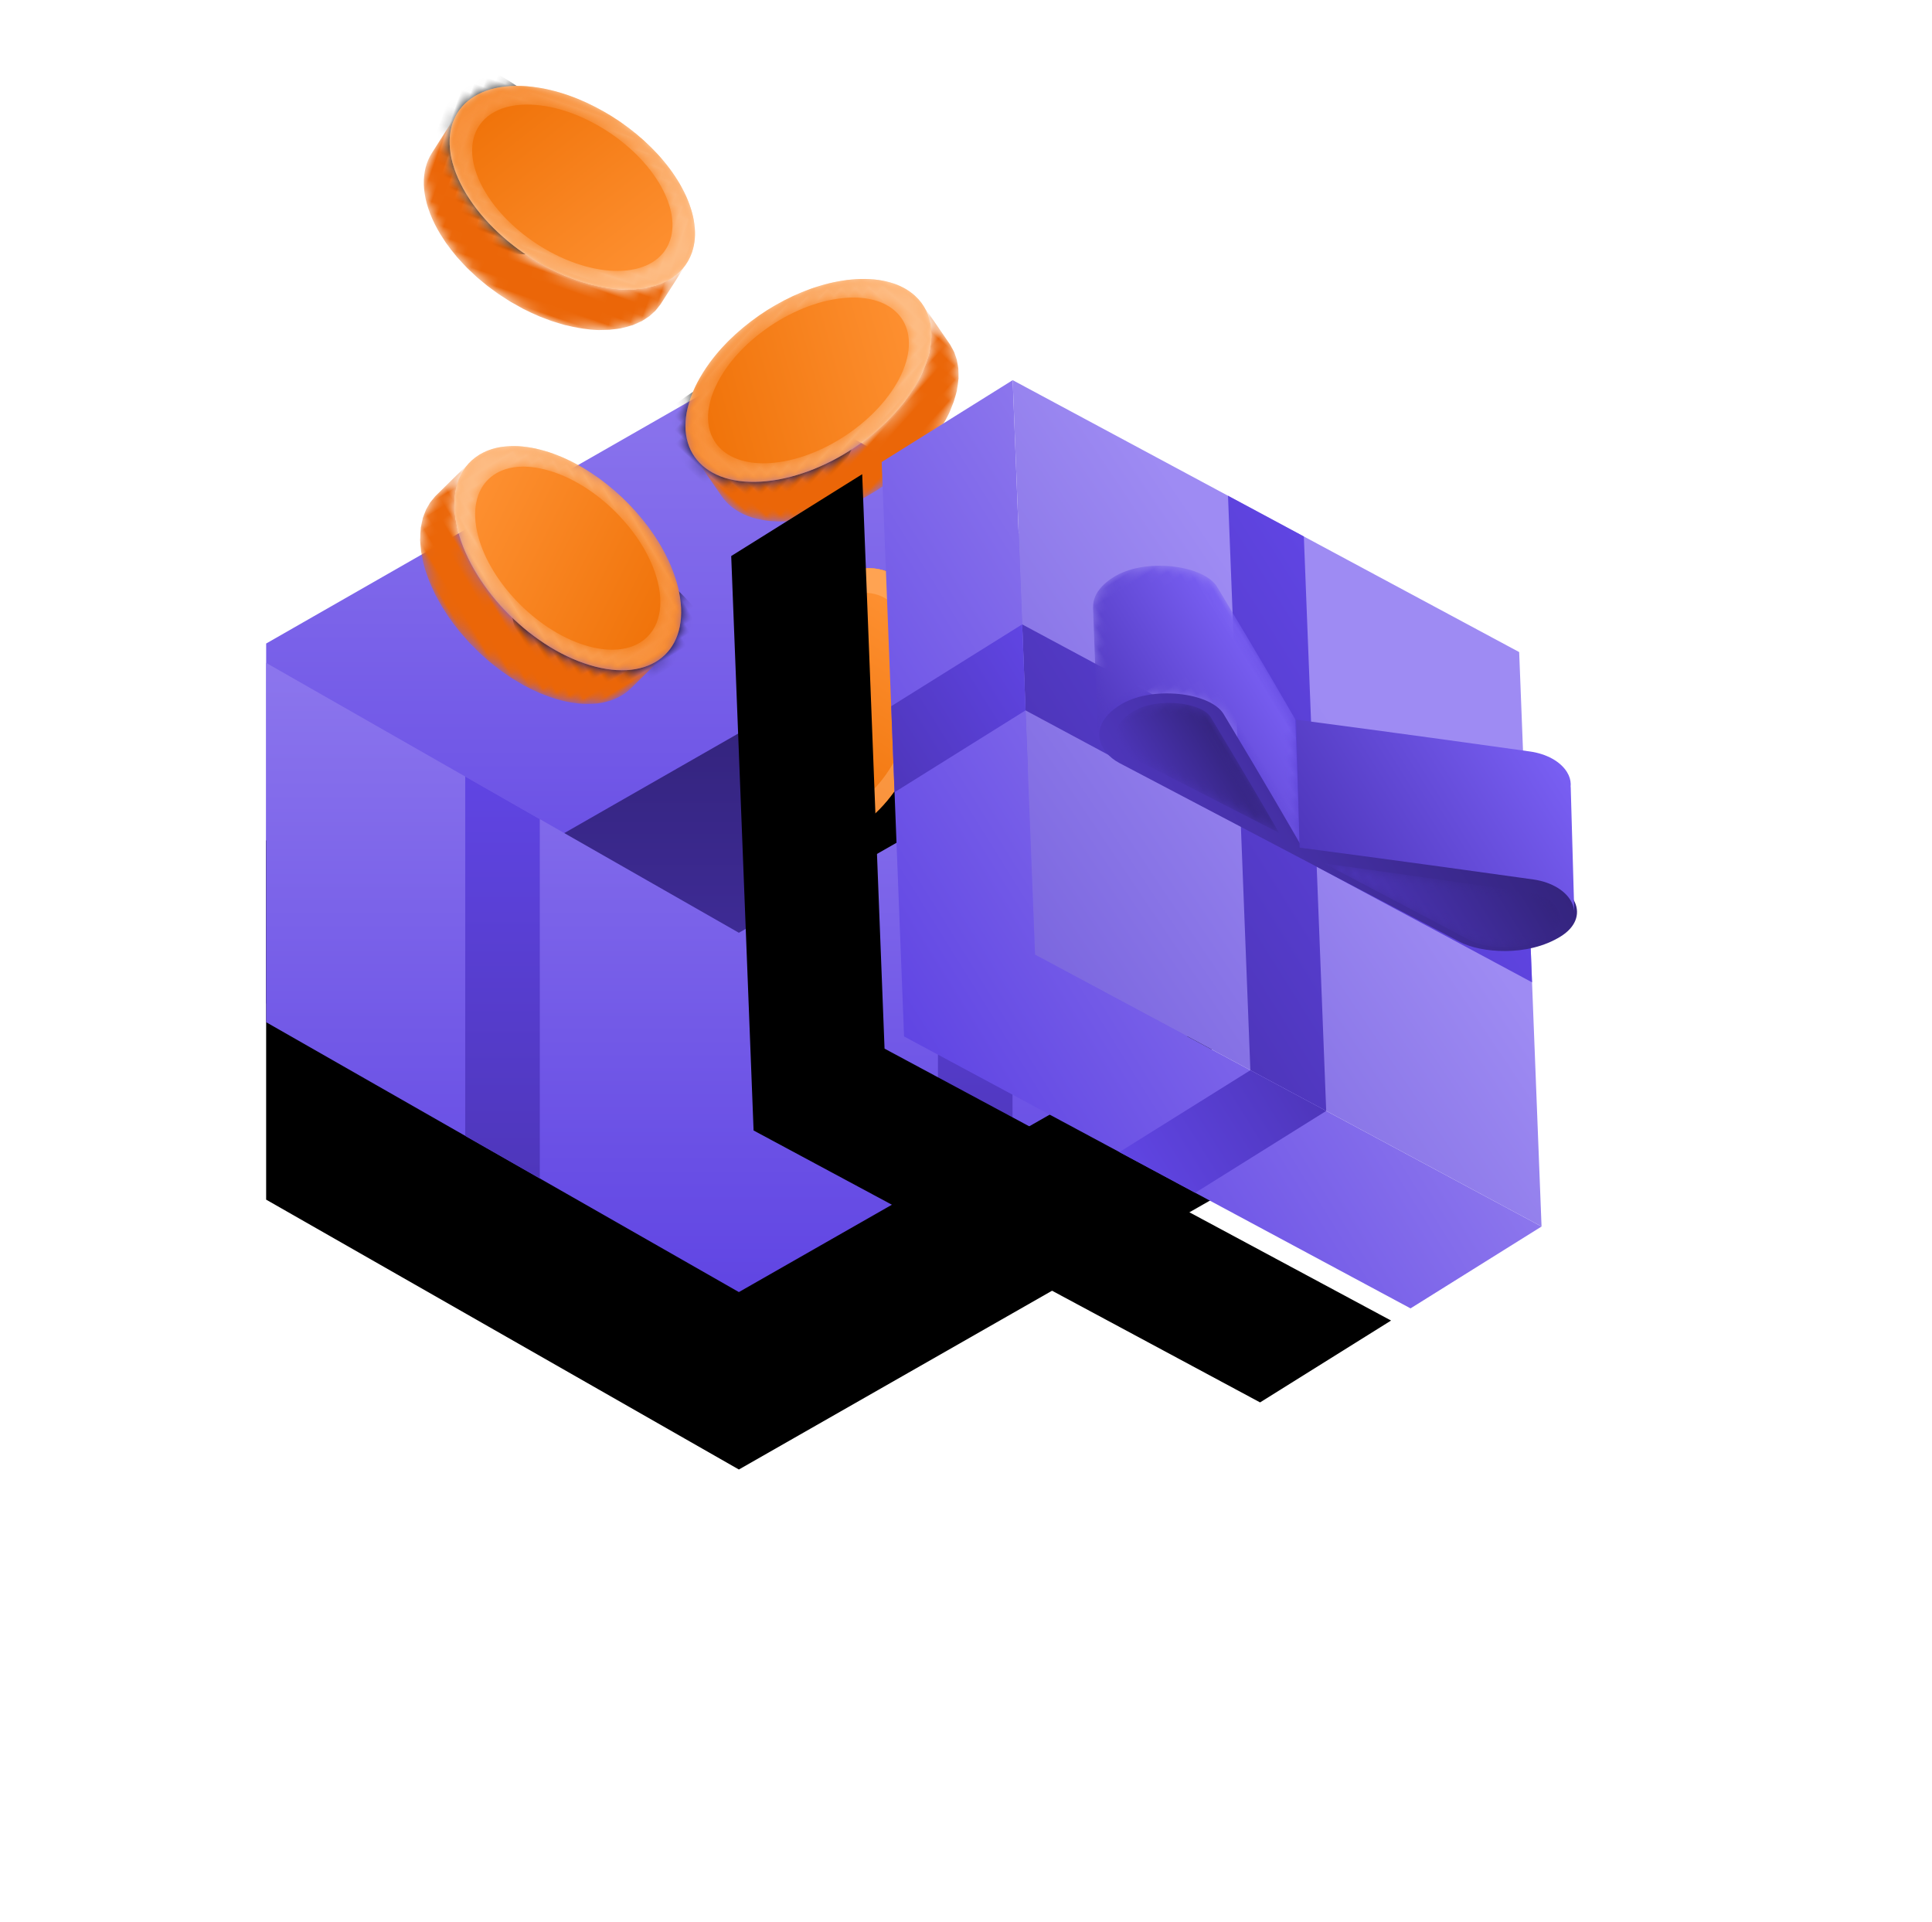 <?xml version="1.0" encoding="UTF-8"?>
<svg width="196px" height="195px" viewBox="0 0 196 195" version="1.1" xmlns="http://www.w3.org/2000/svg" xmlns:xlink="http://www.w3.org/1999/xlink">
    <title>Earn Rewards</title>
    <defs>
        <linearGradient x1="50%" y1="0%" x2="50%" y2="100%" id="linearGradient-1">
            <stop stop-color="#34247E" offset="0%"></stop>
            <stop stop-color="#4E36BB" offset="100%"></stop>
        </linearGradient>
        <linearGradient x1="50%" y1="0%" x2="50%" y2="100%" id="linearGradient-2">
            <stop stop-color="#6045E3" offset="0%"></stop>
            <stop stop-color="#8C76ED" offset="100%"></stop>
        </linearGradient>
        <linearGradient x1="29.418%" y1="0%" x2="70.582%" y2="100%" id="linearGradient-3">
            <stop stop-color="#FF9335" offset="0%"></stop>
            <stop stop-color="#EE6F04" offset="100%"></stop>
        </linearGradient>
        <path d="M11.167,0 C8.635,0.024 6.443,1.884 5.378,5.397 L5.378,5.397 C3.56,11.39 5.709,19.934 10.175,24.47 L10.175,24.47 C14.647,29.013 19.739,27.824 21.557,21.832 L21.557,21.832 C21.985,20.419 22.194,18.865 22.203,17.256 L22.203,17.256 L22.203,17.017 C22.172,11.86 20.125,6.177 16.759,2.758 L16.759,2.758 C14.946,0.916 13.027,0.017 11.267,0 L11.267,0 L11.167,0 Z" id="path-4"></path>
        <filter x="-168.8%" y="-67.9%" width="437.7%" height="316.7%" filterUnits="objectBoundingBox" id="filter-5">
            <feOffset dx="0" dy="11" in="SourceAlpha" result="shadowOffsetOuter1"></feOffset>
            <feGaussianBlur stdDeviation="8" in="shadowOffsetOuter1" result="shadowBlurOuter1"></feGaussianBlur>
            <feColorMatrix values="0 0 0 0 0.662   0 0 0 0 0.355   0 0 0 0 0.093  0 0 0 0.237 0" type="matrix" in="shadowBlurOuter1"></feColorMatrix>
        </filter>
        <linearGradient x1="36.669%" y1="11.89%" x2="70.582%" y2="100%" id="linearGradient-6">
            <stop stop-color="#FFA352" offset="0%"></stop>
            <stop stop-color="#F78C33" offset="100%"></stop>
        </linearGradient>
        <linearGradient x1="50%" y1="0%" x2="50%" y2="100%" id="linearGradient-7">
            <stop stop-color="#8C76ED" offset="0%"></stop>
            <stop stop-color="#6045E3" offset="100%"></stop>
        </linearGradient>
        <path d="M47.959,63.833 L47.958,63.831 L0,36.453 L0,6.16948866e-05 L47.959,27.381 L95.917,0 L95.917,36.453 L47.959,63.831 L47.959,63.833 L47.959,63.833 Z" id="path-8"></path>
        <filter x="-51.6%" y="-49.3%" width="203.2%" height="255.1%" filterUnits="objectBoundingBox" id="filter-9">
            <feOffset dx="0" dy="18" in="SourceAlpha" result="shadowOffsetOuter1"></feOffset>
            <feGaussianBlur stdDeviation="13.5" in="shadowOffsetOuter1" result="shadowBlurOuter1"></feGaussianBlur>
            <feColorMatrix values="0 0 0 0 0.388   0 0 0 0 0.282   0 0 0 0 0.894  0 0 0 0.238 0" type="matrix" in="shadowBlurOuter1"></feColorMatrix>
        </filter>
        <linearGradient x1="50%" y1="0%" x2="50%" y2="100%" id="linearGradient-10">
            <stop stop-color="#6045E3" offset="0%"></stop>
            <stop stop-color="#4E36BB" offset="100%"></stop>
        </linearGradient>
        <linearGradient x1="50%" y1="0%" x2="50%" y2="100%" id="linearGradient-11">
            <stop stop-color="#6045E3" offset="0%"></stop>
            <stop stop-color="#4E36BB" offset="100%"></stop>
        </linearGradient>
        <path d="M5.3,1.139 C5.259,1.149 5.219,1.159 5.178,1.17 L5.178,1.17 C5.085,1.195 4.996,1.238 4.904,1.269 L4.904,1.269 C4.76,1.316 4.617,1.36 4.477,1.422 L4.477,1.422 C4.453,1.432 4.428,1.437 4.404,1.448 L4.404,1.448 C4.315,1.488 4.232,1.546 4.144,1.592 L4.144,1.592 C4.015,1.66 3.884,1.726 3.758,1.807 L3.758,1.807 C3.732,1.824 3.704,1.834 3.677,1.851 L3.677,1.851 C3.6,1.903 3.529,1.97 3.454,2.026 L3.454,2.026 C3.325,2.121 3.196,2.216 3.072,2.325 L3.072,2.325 C3.042,2.352 3.009,2.371 2.978,2.399 L2.978,2.399 C2.919,2.453 2.866,2.523 2.808,2.58 L2.808,2.58 C2.67,2.716 2.535,2.857 2.405,3.011 L2.405,3.011 C2.367,3.056 2.324,3.092 2.285,3.138 L2.285,3.138 C2.248,3.186 2.217,3.247 2.18,3.296 L2.18,3.296 C2.008,3.52 1.845,3.761 1.691,4.018 L1.691,4.018 C1.653,4.081 1.608,4.129 1.571,4.194 L1.571,4.194 C1.553,4.225 1.539,4.262 1.522,4.294 L1.522,4.294 C1.435,4.451 1.355,4.623 1.275,4.791 L1.275,4.791 C1.203,4.94 1.129,5.084 1.062,5.241 L1.062,5.241 C0.988,5.42 0.921,5.613 0.852,5.803 L0.852,5.803 C0.802,5.94 0.746,6.066 0.701,6.209 L0.701,6.209 C0.681,6.272 0.661,6.334 0.642,6.397 L0.642,6.397 C0.502,6.858 0.394,7.338 0.301,7.825 L0.301,7.825 C0.273,7.966 0.252,8.108 0.228,8.251 L0.228,8.251 C0.167,8.63 0.118,9.013 0.083,9.404 L0.083,9.404 C0.074,9.494 0.056,9.578 0.049,9.668 L0.049,9.668 C0.045,9.721 0.046,9.777 0.042,9.83 L0.042,9.83 C0.027,10.073 0.021,10.319 0.014,10.566 L0.014,10.566 C0.009,10.744 0.001,10.921 0,11.1 L0,11.1 L0,11.137 C0.001,11.396 0.013,11.657 0.023,11.918 L0.023,11.918 C0.029,12.072 0.027,12.223 0.038,12.377 L0.038,12.377 C0.039,12.402 0.044,12.428 0.046,12.454 L0.046,12.454 C0.081,12.982 0.137,13.511 0.212,14.041 L0.212,14.041 C0.217,14.08 0.218,14.118 0.223,14.156 L0.223,14.156 C0.242,14.28 0.27,14.404 0.29,14.528 L0.29,14.528 C0.341,14.838 0.394,15.147 0.458,15.458 L0.458,15.458 C0.472,15.531 0.482,15.604 0.498,15.677 L0.498,15.677 C0.524,15.8 0.56,15.922 0.588,16.044 L0.588,16.044 C0.645,16.293 0.705,16.54 0.771,16.786 L0.771,16.786 C0.795,16.878 0.813,16.97 0.839,17.061 L0.839,17.061 C0.87,17.175 0.91,17.286 0.944,17.4 L0.944,17.4 C1.011,17.627 1.079,17.851 1.153,18.075 L1.153,18.075 C1.186,18.174 1.212,18.275 1.246,18.373 L1.246,18.373 C1.282,18.479 1.326,18.58 1.363,18.685 L1.363,18.685 C1.443,18.906 1.525,19.124 1.611,19.342 L1.611,19.342 C1.651,19.443 1.685,19.548 1.727,19.649 L1.727,19.649 C1.765,19.742 1.81,19.831 1.849,19.923 L1.849,19.923 C1.949,20.154 2.052,20.382 2.158,20.609 L2.158,20.609 C2.208,20.715 2.251,20.826 2.303,20.93 L2.303,20.93 C2.338,21.002 2.379,21.068 2.415,21.139 L2.415,21.139 C2.549,21.408 2.692,21.669 2.838,21.928 L2.838,21.928 C2.897,22.035 2.95,22.148 3.011,22.253 L3.011,22.253 C3.033,22.29 3.059,22.322 3.08,22.358 L3.08,22.358 C3.354,22.819 3.642,23.263 3.947,23.686 L3.947,23.686 C3.963,23.708 3.976,23.733 3.992,23.755 L3.992,23.755 C4.129,23.942 4.274,24.117 4.416,24.297 L4.416,24.297 C4.498,24.4 4.576,24.508 4.66,24.608 L4.66,24.608 C4.911,24.909 5.17,25.197 5.44,25.471 L5.44,25.471 C7.689,27.756 10.095,28.59 12.163,28.093 L12.163,28.093 L16.899,26.954 C14.831,27.452 12.424,26.616 10.175,24.331 L10.175,24.331 C9.907,24.058 9.647,23.769 9.395,23.469 L9.395,23.469 C9.311,23.369 9.234,23.26 9.152,23.158 L9.152,23.158 C8.993,22.958 8.834,22.758 8.682,22.548 L8.682,22.548 C8.378,22.124 8.089,21.679 7.816,21.219 L7.816,21.219 C7.732,21.078 7.654,20.933 7.573,20.79 L7.573,20.79 C7.428,20.53 7.286,20.268 7.15,20 L7.15,20 C7.062,19.825 6.978,19.648 6.894,19.47 L6.894,19.47 C6.788,19.243 6.684,19.015 6.585,18.783 L6.585,18.783 C6.503,18.591 6.424,18.398 6.346,18.202 L6.346,18.202 C6.261,17.985 6.178,17.766 6.099,17.546 L6.099,17.546 C6.027,17.344 5.956,17.14 5.889,16.936 L5.889,16.936 C5.815,16.712 5.746,16.487 5.679,16.26 L5.679,16.26 C5.619,16.057 5.561,15.852 5.507,15.648 L5.507,15.648 C5.44,15.401 5.381,15.153 5.324,14.906 L5.324,14.906 C5.278,14.71 5.233,14.514 5.193,14.318 L5.193,14.318 C5.13,14.009 5.077,13.699 5.026,13.389 L5.026,13.389 C4.999,13.227 4.97,13.065 4.947,12.902 L4.947,12.902 C4.873,12.372 4.816,11.842 4.781,11.315 L4.781,11.315 C4.769,11.135 4.766,10.958 4.759,10.778 L4.759,10.778 C4.749,10.518 4.736,10.256 4.736,9.998 L4.736,9.998 C4.735,9.806 4.744,9.617 4.749,9.427 L4.749,9.427 C4.756,9.181 4.762,8.934 4.778,8.69 L4.778,8.69 C4.788,8.547 4.805,8.407 4.818,8.266 L4.818,8.266 C4.854,7.875 4.902,7.49 4.964,7.112 L4.964,7.112 C4.987,6.969 5.009,6.826 5.036,6.686 L5.036,6.686 C5.129,6.199 5.238,5.719 5.378,5.258 L5.378,5.258 C5.44,5.049 5.517,4.861 5.588,4.665 L5.588,4.665 C5.656,4.475 5.723,4.281 5.798,4.102 L5.798,4.102 C5.865,3.945 5.938,3.8 6.01,3.652 L6.01,3.652 C6.091,3.483 6.17,3.312 6.258,3.154 L6.258,3.154 C6.311,3.058 6.37,2.971 6.426,2.879 L6.426,2.879 C6.581,2.623 6.744,2.382 6.915,2.157 L6.915,2.157 C6.989,2.059 7.063,1.963 7.141,1.872 L7.141,1.872 C7.27,1.719 7.406,1.577 7.544,1.441 L7.544,1.441 C7.631,1.355 7.717,1.265 7.808,1.186 L7.808,1.186 C7.931,1.077 8.061,0.983 8.19,0.888 L8.19,0.888 C8.29,0.812 8.39,0.733 8.495,0.667 L8.495,0.667 C8.62,0.587 8.749,0.522 8.879,0.454 L8.879,0.454 C8.989,0.395 9.099,0.331 9.213,0.282 L9.213,0.282 C9.352,0.222 9.494,0.177 9.637,0.13 L9.637,0.13 C9.77,0.086 9.9,0.033 10.036,0 L10.036,0 L5.3,1.139 Z" id="path-12"></path>
        <path d="M6.436,0 C3.904,0.024 1.711,1.884 0.646,5.397 L0.646,5.397 C-1.172,11.39 0.978,19.934 5.443,24.47 L5.443,24.47 C9.915,29.013 15.007,27.824 16.825,21.832 L16.825,21.832 C17.253,20.419 17.462,18.865 17.471,17.256 L17.471,17.256 L17.471,17.017 C17.44,11.86 15.394,6.177 12.028,2.758 L12.028,2.758 C10.214,0.916 8.295,0.017 6.535,0 L6.535,0 L6.436,0 Z" id="path-14"></path>
        <path d="M6.436,0 C3.904,0.024 1.711,1.884 0.646,5.397 L0.646,5.397 C-1.172,11.39 0.978,19.934 5.443,24.47 L5.443,24.47 C9.915,29.013 15.007,27.824 16.825,21.832 L16.825,21.832 C17.253,20.419 17.462,18.865 17.471,17.256 L17.471,17.256 L17.471,17.017 C17.44,11.86 15.394,6.177 12.028,2.758 L12.028,2.758 C10.214,0.916 8.295,0.017 6.535,0 L6.535,0 L6.436,0 Z" id="path-16"></path>
        <filter x="-168.8%" y="-67.9%" width="437.7%" height="316.7%" filterUnits="objectBoundingBox" id="filter-17">
            <feOffset dx="0" dy="11" in="SourceAlpha" result="shadowOffsetOuter1"></feOffset>
            <feGaussianBlur stdDeviation="8" in="shadowOffsetOuter1" result="shadowBlurOuter1"></feGaussianBlur>
            <feColorMatrix values="0 0 0 0 0.662   0 0 0 0 0.355   0 0 0 0 0.093  0 0 0 0.237 0" type="matrix" in="shadowBlurOuter1"></feColorMatrix>
        </filter>
        <path d="M6.436,0 C3.904,0.024 1.711,1.884 0.646,5.397 L0.646,5.397 C-1.172,11.39 0.977,19.934 5.443,24.47 L5.443,24.47 C9.915,29.013 15.008,27.824 16.825,21.832 L16.825,21.832 C17.257,20.405 17.466,18.835 17.471,17.209 L17.471,17.209 L17.471,17.074 C17.455,11.902 15.406,6.19 12.028,2.758 L12.028,2.758 C10.214,0.916 8.295,0.017 6.536,0 L6.536,0 L6.436,0 Z M6.048,22.477 C2.402,18.774 0.648,11.799 2.131,6.906 L2.131,6.906 C3.615,2.013 7.777,1.049 11.424,4.752 L11.424,4.752 C15.075,8.46 16.824,15.43 15.34,20.323 L15.34,20.323 C14.464,23.21 12.657,24.731 10.573,24.731 L10.573,24.731 C9.126,24.731 7.544,23.997 6.048,22.477 L6.048,22.477 Z" id="path-18"></path>
        <linearGradient x1="36.669%" y1="11.89%" x2="70.582%" y2="100%" id="linearGradient-20">
            <stop stop-color="#FDBC84" offset="0%"></stop>
            <stop stop-color="#F78C33" offset="100%"></stop>
        </linearGradient>
        <path d="M5.3,1.139 C5.259,1.149 5.219,1.159 5.178,1.17 L5.178,1.17 C5.085,1.195 4.996,1.238 4.904,1.269 L4.904,1.269 C4.76,1.316 4.617,1.36 4.477,1.422 L4.477,1.422 C4.453,1.432 4.428,1.437 4.404,1.448 L4.404,1.448 C4.315,1.488 4.232,1.546 4.144,1.592 L4.144,1.592 C4.015,1.66 3.884,1.726 3.758,1.807 L3.758,1.807 C3.732,1.824 3.704,1.834 3.677,1.851 L3.677,1.851 C3.6,1.903 3.529,1.97 3.454,2.026 L3.454,2.026 C3.325,2.121 3.196,2.216 3.072,2.325 L3.072,2.325 C3.042,2.352 3.009,2.371 2.978,2.399 L2.978,2.399 C2.919,2.453 2.866,2.523 2.808,2.58 L2.808,2.58 C2.67,2.716 2.535,2.857 2.405,3.011 L2.405,3.011 C2.367,3.056 2.324,3.092 2.285,3.138 L2.285,3.138 C2.248,3.186 2.217,3.247 2.18,3.296 L2.18,3.296 C2.008,3.52 1.845,3.761 1.691,4.018 L1.691,4.018 C1.653,4.081 1.608,4.129 1.571,4.194 L1.571,4.194 C1.553,4.225 1.539,4.262 1.522,4.294 L1.522,4.294 C1.435,4.451 1.355,4.623 1.275,4.791 L1.275,4.791 C1.203,4.94 1.129,5.084 1.062,5.241 L1.062,5.241 C0.988,5.42 0.921,5.613 0.852,5.803 L0.852,5.803 C0.802,5.94 0.746,6.066 0.701,6.209 L0.701,6.209 C0.681,6.272 0.661,6.334 0.642,6.397 L0.642,6.397 C0.502,6.858 0.394,7.338 0.301,7.825 L0.301,7.825 C0.273,7.966 0.252,8.108 0.228,8.251 L0.228,8.251 C0.167,8.63 0.118,9.013 0.083,9.404 L0.083,9.404 C0.074,9.494 0.056,9.578 0.049,9.668 L0.049,9.668 C0.045,9.721 0.046,9.777 0.042,9.83 L0.042,9.83 C0.027,10.073 0.021,10.319 0.014,10.566 L0.014,10.566 C0.009,10.744 0.001,10.921 0,11.1 L0,11.1 L0,11.137 C0.001,11.396 0.013,11.657 0.023,11.918 L0.023,11.918 C0.029,12.072 0.027,12.223 0.038,12.377 L0.038,12.377 C0.039,12.402 0.044,12.428 0.046,12.454 L0.046,12.454 C0.081,12.982 0.137,13.511 0.212,14.041 L0.212,14.041 C0.217,14.08 0.218,14.118 0.223,14.156 L0.223,14.156 C0.242,14.28 0.27,14.404 0.29,14.528 L0.29,14.528 C0.341,14.838 0.394,15.147 0.458,15.458 L0.458,15.458 C0.472,15.531 0.482,15.604 0.498,15.677 L0.498,15.677 C0.524,15.8 0.56,15.922 0.588,16.044 L0.588,16.044 C0.645,16.293 0.705,16.54 0.771,16.786 L0.771,16.786 C0.795,16.878 0.813,16.97 0.839,17.061 L0.839,17.061 C0.87,17.175 0.91,17.286 0.944,17.4 L0.944,17.4 C1.011,17.627 1.079,17.851 1.153,18.075 L1.153,18.075 C1.186,18.174 1.212,18.275 1.246,18.373 L1.246,18.373 C1.282,18.479 1.326,18.58 1.363,18.685 L1.363,18.685 C1.443,18.906 1.525,19.124 1.611,19.342 L1.611,19.342 C1.651,19.443 1.685,19.548 1.727,19.649 L1.727,19.649 C1.765,19.742 1.81,19.831 1.849,19.923 L1.849,19.923 C1.949,20.154 2.052,20.382 2.158,20.609 L2.158,20.609 C2.208,20.715 2.251,20.826 2.303,20.93 L2.303,20.93 C2.338,21.002 2.379,21.068 2.415,21.139 L2.415,21.139 C2.549,21.408 2.692,21.669 2.838,21.928 L2.838,21.928 C2.897,22.035 2.95,22.148 3.011,22.253 L3.011,22.253 C3.033,22.29 3.059,22.322 3.08,22.358 L3.08,22.358 C3.354,22.819 3.642,23.263 3.947,23.686 L3.947,23.686 C3.963,23.708 3.976,23.733 3.992,23.755 L3.992,23.755 C4.129,23.942 4.274,24.117 4.416,24.297 L4.416,24.297 C4.498,24.4 4.576,24.508 4.66,24.608 L4.66,24.608 C4.911,24.909 5.17,25.197 5.44,25.471 L5.44,25.471 C7.689,27.756 10.095,28.59 12.163,28.093 L12.163,28.093 L16.899,26.954 C14.831,27.452 12.424,26.616 10.175,24.331 L10.175,24.331 C9.907,24.058 9.647,23.769 9.395,23.469 L9.395,23.469 C9.311,23.369 9.234,23.26 9.152,23.158 L9.152,23.158 C8.993,22.958 8.834,22.758 8.682,22.548 L8.682,22.548 C8.378,22.124 8.089,21.679 7.816,21.219 L7.816,21.219 C7.732,21.078 7.654,20.933 7.573,20.79 L7.573,20.79 C7.428,20.53 7.286,20.268 7.15,20 L7.15,20 C7.062,19.825 6.978,19.648 6.894,19.47 L6.894,19.47 C6.788,19.243 6.684,19.015 6.585,18.783 L6.585,18.783 C6.503,18.591 6.424,18.398 6.346,18.202 L6.346,18.202 C6.261,17.985 6.178,17.766 6.099,17.546 L6.099,17.546 C6.027,17.344 5.956,17.14 5.889,16.936 L5.889,16.936 C5.815,16.712 5.746,16.487 5.679,16.26 L5.679,16.26 C5.619,16.057 5.561,15.852 5.507,15.648 L5.507,15.648 C5.44,15.401 5.381,15.153 5.324,14.906 L5.324,14.906 C5.278,14.71 5.233,14.514 5.193,14.318 L5.193,14.318 C5.13,14.009 5.077,13.699 5.026,13.389 L5.026,13.389 C4.999,13.227 4.97,13.065 4.947,12.902 L4.947,12.902 C4.873,12.372 4.816,11.842 4.781,11.315 L4.781,11.315 C4.769,11.135 4.766,10.958 4.759,10.778 L4.759,10.778 C4.749,10.518 4.736,10.256 4.736,9.998 L4.736,9.998 C4.735,9.806 4.744,9.617 4.749,9.427 L4.749,9.427 C4.756,9.181 4.762,8.934 4.778,8.69 L4.778,8.69 C4.788,8.547 4.805,8.407 4.818,8.266 L4.818,8.266 C4.854,7.875 4.902,7.49 4.964,7.112 L4.964,7.112 C4.987,6.969 5.009,6.826 5.036,6.686 L5.036,6.686 C5.129,6.199 5.238,5.719 5.378,5.258 L5.378,5.258 C5.44,5.049 5.517,4.861 5.588,4.665 L5.588,4.665 C5.656,4.475 5.723,4.281 5.798,4.102 L5.798,4.102 C5.865,3.945 5.938,3.8 6.01,3.652 L6.01,3.652 C6.091,3.483 6.17,3.312 6.258,3.154 L6.258,3.154 C6.311,3.058 6.37,2.971 6.426,2.879 L6.426,2.879 C6.581,2.623 6.744,2.382 6.915,2.157 L6.915,2.157 C6.989,2.059 7.063,1.963 7.141,1.872 L7.141,1.872 C7.27,1.719 7.406,1.577 7.544,1.441 L7.544,1.441 C7.631,1.355 7.717,1.265 7.808,1.186 L7.808,1.186 C7.931,1.077 8.061,0.983 8.19,0.888 L8.19,0.888 C8.29,0.812 8.39,0.733 8.495,0.667 L8.495,0.667 C8.62,0.587 8.749,0.522 8.879,0.454 L8.879,0.454 C8.989,0.395 9.099,0.331 9.213,0.282 L9.213,0.282 C9.352,0.222 9.494,0.177 9.637,0.13 L9.637,0.13 C9.77,0.086 9.9,0.033 10.036,0 L10.036,0 L5.3,1.139 Z" id="path-21"></path>
        <path d="M6.436,0 C3.904,0.024 1.711,1.884 0.646,5.397 L0.646,5.397 C-1.172,11.39 0.978,19.934 5.443,24.47 L5.443,24.47 C9.915,29.013 15.007,27.824 16.825,21.832 L16.825,21.832 C17.253,20.419 17.462,18.865 17.471,17.256 L17.471,17.256 L17.471,17.017 C17.44,11.86 15.394,6.177 12.028,2.758 L12.028,2.758 C10.214,0.916 8.295,0.017 6.535,0 L6.535,0 L6.436,0 Z" id="path-23"></path>
        <path d="M6.436,0 C3.904,0.024 1.711,1.884 0.646,5.397 L0.646,5.397 C-1.172,11.39 0.978,19.934 5.443,24.47 L5.443,24.47 C9.915,29.013 15.007,27.824 16.825,21.832 L16.825,21.832 C17.253,20.419 17.462,18.865 17.471,17.256 L17.471,17.256 L17.471,17.017 C17.44,11.86 15.394,6.177 12.028,2.758 L12.028,2.758 C10.214,0.916 8.295,0.017 6.535,0 L6.535,0 L6.436,0 Z" id="path-25"></path>
        <filter x="-168.8%" y="-67.9%" width="437.7%" height="316.7%" filterUnits="objectBoundingBox" id="filter-26">
            <feOffset dx="0" dy="11" in="SourceAlpha" result="shadowOffsetOuter1"></feOffset>
            <feGaussianBlur stdDeviation="8" in="shadowOffsetOuter1" result="shadowBlurOuter1"></feGaussianBlur>
            <feColorMatrix values="0 0 0 0 0.662   0 0 0 0 0.355   0 0 0 0 0.093  0 0 0 0.237 0" type="matrix" in="shadowBlurOuter1"></feColorMatrix>
        </filter>
        <path d="M6.436,-2.26974774e-13 C3.904,0.024 1.711,1.884 0.646,5.397 L0.646,5.397 C-1.172,11.39 0.977,19.934 5.443,24.47 L5.443,24.47 C9.915,29.013 15.008,27.824 16.825,21.832 L16.825,21.832 C17.257,20.405 17.466,18.835 17.471,17.209 L17.471,17.209 L17.471,17.074 C17.455,11.902 15.406,6.19 12.028,2.758 L12.028,2.758 C10.214,0.916 8.295,0.017 6.536,-2.26974774e-13 L6.536,-2.26974774e-13 L6.436,-2.26974774e-13 Z M6.048,22.477 C2.402,18.774 0.648,11.799 2.131,6.906 L2.131,6.906 C3.615,2.013 7.777,1.049 11.424,4.752 L11.424,4.752 C15.075,8.46 16.824,15.43 15.34,20.323 L15.34,20.323 C14.464,23.21 12.657,24.731 10.573,24.731 L10.573,24.731 C9.126,24.731 7.544,23.997 6.048,22.477 L6.048,22.477 Z" id="path-27"></path>
        <path d="M5.3,1.139 C5.259,1.149 5.219,1.159 5.178,1.17 L5.178,1.17 C5.085,1.195 4.996,1.238 4.904,1.269 L4.904,1.269 C4.76,1.316 4.617,1.36 4.477,1.422 L4.477,1.422 C4.453,1.432 4.428,1.437 4.404,1.448 L4.404,1.448 C4.315,1.488 4.232,1.546 4.144,1.592 L4.144,1.592 C4.015,1.66 3.884,1.726 3.758,1.807 L3.758,1.807 C3.732,1.824 3.704,1.834 3.677,1.851 L3.677,1.851 C3.6,1.903 3.529,1.97 3.454,2.026 L3.454,2.026 C3.325,2.121 3.196,2.216 3.072,2.325 L3.072,2.325 C3.042,2.352 3.009,2.371 2.978,2.399 L2.978,2.399 C2.919,2.453 2.866,2.523 2.808,2.58 L2.808,2.58 C2.67,2.716 2.535,2.857 2.405,3.011 L2.405,3.011 C2.367,3.056 2.324,3.092 2.285,3.138 L2.285,3.138 C2.248,3.186 2.217,3.247 2.18,3.296 L2.18,3.296 C2.008,3.52 1.845,3.761 1.691,4.018 L1.691,4.018 C1.653,4.081 1.608,4.129 1.571,4.194 L1.571,4.194 C1.553,4.225 1.539,4.262 1.522,4.294 L1.522,4.294 C1.435,4.451 1.355,4.623 1.275,4.791 L1.275,4.791 C1.203,4.94 1.129,5.084 1.062,5.241 L1.062,5.241 C0.988,5.42 0.921,5.613 0.852,5.803 L0.852,5.803 C0.802,5.94 0.746,6.066 0.701,6.209 L0.701,6.209 C0.681,6.272 0.661,6.334 0.642,6.397 L0.642,6.397 C0.502,6.858 0.394,7.338 0.301,7.825 L0.301,7.825 C0.273,7.966 0.252,8.108 0.228,8.251 L0.228,8.251 C0.167,8.63 0.118,9.013 0.083,9.404 L0.083,9.404 C0.074,9.494 0.056,9.578 0.049,9.668 L0.049,9.668 C0.045,9.721 0.046,9.777 0.042,9.83 L0.042,9.83 C0.027,10.073 0.021,10.319 0.014,10.566 L0.014,10.566 C0.009,10.744 0.001,10.921 0,11.1 L0,11.1 L0,11.137 C0.001,11.396 0.013,11.657 0.023,11.918 L0.023,11.918 C0.029,12.072 0.027,12.223 0.038,12.377 L0.038,12.377 C0.039,12.402 0.044,12.428 0.046,12.454 L0.046,12.454 C0.081,12.982 0.137,13.511 0.212,14.041 L0.212,14.041 C0.217,14.08 0.218,14.118 0.223,14.156 L0.223,14.156 C0.242,14.28 0.27,14.404 0.29,14.528 L0.29,14.528 C0.341,14.838 0.394,15.147 0.458,15.458 L0.458,15.458 C0.472,15.531 0.482,15.604 0.498,15.677 L0.498,15.677 C0.524,15.8 0.56,15.922 0.588,16.044 L0.588,16.044 C0.645,16.293 0.705,16.54 0.771,16.786 L0.771,16.786 C0.795,16.878 0.813,16.97 0.839,17.061 L0.839,17.061 C0.87,17.175 0.91,17.286 0.944,17.4 L0.944,17.4 C1.011,17.627 1.079,17.851 1.153,18.075 L1.153,18.075 C1.186,18.174 1.212,18.275 1.246,18.373 L1.246,18.373 C1.282,18.479 1.326,18.58 1.363,18.685 L1.363,18.685 C1.443,18.906 1.525,19.124 1.611,19.342 L1.611,19.342 C1.651,19.443 1.685,19.548 1.727,19.649 L1.727,19.649 C1.765,19.742 1.81,19.831 1.849,19.923 L1.849,19.923 C1.949,20.154 2.052,20.382 2.158,20.609 L2.158,20.609 C2.208,20.715 2.251,20.826 2.303,20.93 L2.303,20.93 C2.338,21.002 2.379,21.068 2.415,21.139 L2.415,21.139 C2.549,21.408 2.692,21.669 2.838,21.928 L2.838,21.928 C2.897,22.035 2.95,22.148 3.011,22.253 L3.011,22.253 C3.033,22.29 3.059,22.322 3.08,22.358 L3.08,22.358 C3.354,22.819 3.642,23.263 3.947,23.686 L3.947,23.686 C3.963,23.708 3.976,23.733 3.992,23.755 L3.992,23.755 C4.129,23.942 4.274,24.117 4.416,24.297 L4.416,24.297 C4.498,24.4 4.576,24.508 4.66,24.608 L4.66,24.608 C4.911,24.909 5.17,25.197 5.44,25.471 L5.44,25.471 C7.689,27.756 10.095,28.59 12.163,28.093 L12.163,28.093 L16.899,26.954 C14.831,27.452 12.424,26.616 10.175,24.331 L10.175,24.331 C9.907,24.058 9.647,23.769 9.395,23.469 L9.395,23.469 C9.311,23.369 9.234,23.26 9.152,23.158 L9.152,23.158 C8.993,22.958 8.834,22.758 8.682,22.548 L8.682,22.548 C8.378,22.124 8.089,21.679 7.816,21.219 L7.816,21.219 C7.732,21.078 7.654,20.933 7.573,20.79 L7.573,20.79 C7.428,20.53 7.286,20.268 7.15,20 L7.15,20 C7.062,19.825 6.978,19.648 6.894,19.47 L6.894,19.47 C6.788,19.243 6.684,19.015 6.585,18.783 L6.585,18.783 C6.503,18.591 6.424,18.398 6.346,18.202 L6.346,18.202 C6.261,17.985 6.178,17.766 6.099,17.546 L6.099,17.546 C6.027,17.344 5.956,17.14 5.889,16.936 L5.889,16.936 C5.815,16.712 5.746,16.487 5.679,16.26 L5.679,16.26 C5.619,16.057 5.561,15.852 5.507,15.648 L5.507,15.648 C5.44,15.401 5.381,15.153 5.324,14.906 L5.324,14.906 C5.278,14.71 5.233,14.514 5.193,14.318 L5.193,14.318 C5.13,14.009 5.077,13.699 5.026,13.389 L5.026,13.389 C4.999,13.227 4.97,13.065 4.947,12.902 L4.947,12.902 C4.873,12.372 4.816,11.842 4.781,11.315 L4.781,11.315 C4.769,11.135 4.766,10.958 4.759,10.778 L4.759,10.778 C4.749,10.518 4.736,10.256 4.736,9.998 L4.736,9.998 C4.735,9.806 4.744,9.617 4.749,9.427 L4.749,9.427 C4.756,9.181 4.762,8.934 4.778,8.69 L4.778,8.69 C4.788,8.547 4.805,8.407 4.818,8.266 L4.818,8.266 C4.854,7.875 4.902,7.49 4.964,7.112 L4.964,7.112 C4.987,6.969 5.009,6.826 5.036,6.686 L5.036,6.686 C5.129,6.199 5.238,5.719 5.378,5.258 L5.378,5.258 C5.44,5.049 5.517,4.861 5.588,4.665 L5.588,4.665 C5.656,4.475 5.723,4.281 5.798,4.102 L5.798,4.102 C5.865,3.945 5.938,3.8 6.01,3.652 L6.01,3.652 C6.091,3.483 6.17,3.312 6.258,3.154 L6.258,3.154 C6.311,3.058 6.37,2.971 6.426,2.879 L6.426,2.879 C6.581,2.623 6.744,2.382 6.915,2.157 L6.915,2.157 C6.989,2.059 7.063,1.963 7.141,1.872 L7.141,1.872 C7.27,1.719 7.406,1.577 7.544,1.441 L7.544,1.441 C7.631,1.355 7.717,1.265 7.808,1.186 L7.808,1.186 C7.931,1.077 8.061,0.983 8.19,0.888 L8.19,0.888 C8.29,0.812 8.39,0.733 8.495,0.667 L8.495,0.667 C8.62,0.587 8.749,0.522 8.879,0.454 L8.879,0.454 C8.989,0.395 9.099,0.331 9.213,0.282 L9.213,0.282 C9.352,0.222 9.494,0.177 9.637,0.13 L9.637,0.13 C9.77,0.086 9.9,0.033 10.036,0 L10.036,0 L5.3,1.139 Z" id="path-29"></path>
        <path d="M6.436,0 C3.904,0.024 1.711,1.884 0.646,5.397 L0.646,5.397 C-1.172,11.39 0.978,19.934 5.443,24.47 L5.443,24.47 C9.915,29.013 15.007,27.824 16.825,21.832 L16.825,21.832 C17.253,20.419 17.462,18.865 17.471,17.256 L17.471,17.256 L17.471,17.017 C17.44,11.86 15.394,6.177 12.028,2.758 L12.028,2.758 C10.214,0.916 8.295,0.017 6.535,0 L6.535,0 L6.436,0 Z" id="path-31"></path>
        <path d="M6.436,0 C3.904,0.024 1.711,1.884 0.646,5.397 L0.646,5.397 C-1.172,11.39 0.978,19.934 5.443,24.47 L5.443,24.47 C9.915,29.013 15.007,27.824 16.825,21.832 L16.825,21.832 C17.253,20.419 17.462,18.865 17.471,17.256 L17.471,17.256 L17.471,17.017 C17.44,11.86 15.394,6.177 12.028,2.758 L12.028,2.758 C10.214,0.916 8.295,0.017 6.535,0 L6.535,0 L6.436,0 Z" id="path-33"></path>
        <filter x="-168.8%" y="-67.9%" width="437.7%" height="316.7%" filterUnits="objectBoundingBox" id="filter-34">
            <feOffset dx="0" dy="11" in="SourceAlpha" result="shadowOffsetOuter1"></feOffset>
            <feGaussianBlur stdDeviation="8" in="shadowOffsetOuter1" result="shadowBlurOuter1"></feGaussianBlur>
            <feColorMatrix values="0 0 0 0 0.662   0 0 0 0 0.355   0 0 0 0 0.093  0 0 0 0.237 0" type="matrix" in="shadowBlurOuter1"></feColorMatrix>
        </filter>
        <path d="M6.436,0 C3.904,0.024 1.711,1.884 0.646,5.397 L0.646,5.397 C-1.172,11.39 0.977,19.934 5.443,24.47 L5.443,24.47 C9.915,29.013 15.008,27.824 16.825,21.832 L16.825,21.832 C17.257,20.405 17.466,18.835 17.471,17.209 L17.471,17.209 L17.471,17.074 C17.455,11.902 15.406,6.19 12.028,2.758 L12.028,2.758 C10.214,0.916 8.295,0.017 6.536,0 L6.536,0 L6.436,0 Z M6.048,22.477 C2.402,18.774 0.648,11.799 2.131,6.906 L2.131,6.906 C3.615,2.013 7.777,1.049 11.424,4.752 L11.424,4.752 C15.075,8.46 16.824,15.43 15.34,20.323 L15.34,20.323 C14.464,23.21 12.657,24.731 10.573,24.731 L10.573,24.731 C9.126,24.731 7.544,23.997 6.048,22.477 L6.048,22.477 Z" id="path-35"></path>
        <linearGradient x1="50%" y1="33.638%" x2="54.698%" y2="119.738%" id="linearGradient-37">
            <stop stop-color="#9E8BF3" offset="0%"></stop>
            <stop stop-color="#715CD9" offset="100%"></stop>
        </linearGradient>
        <linearGradient x1="50%" y1="0%" x2="50%" y2="100%" id="linearGradient-38">
            <stop stop-color="#6045E3" offset="0%"></stop>
            <stop stop-color="#4E36BB" offset="100%"></stop>
        </linearGradient>
        <path d="M2.337,2.636 L2.327,2.642 L2.319,2.659 C2.29,2.696 2.255,2.731 2.222,2.772 L2.222,2.772 C0.83,4.551 0,6.642 0,8.36 L0,8.36 C0,10.2 0.631,11.27 1.513,11.775 L1.513,11.775 L1.515,11.787 L12.767,18.254 C11.968,17.714 11.413,16.657 11.413,14.93 L11.413,14.93 C11.413,13.211 12.242,11.121 13.637,9.34 L13.637,9.34 C14.991,7.611 16.593,6.551 17.818,6.568 L17.818,6.568 C26.217,6.702 32.164,6.921 33.426,6.97 L33.426,6.97 L22.014,0.401 L22.01,0.401 C20.744,0.351 14.8,0.133 6.405,0 L6.405,0 C6.394,0 6.383,0 6.372,0 L6.372,0 C5.183,0 3.653,1.008 2.337,2.636" id="path-39"></path>
        <linearGradient x1="50%" y1="0%" x2="50%" y2="100%" id="linearGradient-41">
            <stop stop-color="#795FF3" offset="0%"></stop>
            <stop stop-color="#4E36BB" offset="100%"></stop>
        </linearGradient>
        <linearGradient x1="50%" y1="0%" x2="50%" y2="100%" id="linearGradient-42">
            <stop stop-color="#34247E" offset="0%"></stop>
            <stop stop-color="#4E36BB" offset="100%"></stop>
        </linearGradient>
        <path d="M50.098,0 C53.054,0 55.006,0.483 55.31,1.287 C55.606,2.068 54.256,2.996 51.793,3.708 C34.938,8.562 22.778,12.002 20.192,12.731 C20.276,13.461 20.654,16.9 20.885,21.758 C20.913,22.466 19.09,23.392 16.114,24.174 C13.051,24.982 9.453,25.461 6.496,25.461 C-0.314,25.461 -1.056,23.779 1.025,22.565 L1.025,22.565 L34.698,2.897" id="path-43"></path>
        <path d="M13.596,1.47 C7.368,8.815 2.518,14.609 0,17.625 L0,17.625 L14.471,9.205 C15.804,8.43 18.29,5.592 18.29,2.243 L18.29,2.243 C18.29,0.982 17.671,0.152 16.632,0.019 L16.632,0.019 C16.537,0.006 16.44,0 16.342,0 L16.342,0 C15.409,0 14.383,0.543 13.596,1.47" id="path-45"></path>
        <linearGradient x1="50%" y1="0%" x2="50%" y2="100%" id="linearGradient-47">
            <stop stop-color="#34247E" offset="0%"></stop>
            <stop stop-color="#4E36BB" offset="100%"></stop>
        </linearGradient>
        <path d="M1.657,2.137 C0.621,3.518 0,5.111 0,6.405 L0,6.405 C0,9.851 2.491,9.789 3.821,8.993 L3.821,8.993 L18.29,0.34 C15.774,0.253 10.927,0.1 4.695,0.001 L4.695,0.001 C4.687,0.001 4.679,0 4.67,0 L4.67,0 C3.807,0 2.653,0.816 1.657,2.137" id="path-48"></path>
        <linearGradient x1="50%" y1="0%" x2="50%" y2="100%" id="linearGradient-50">
            <stop stop-color="#34247E" offset="0%"></stop>
            <stop stop-color="#4E36BB" offset="100%"></stop>
        </linearGradient>
        <linearGradient x1="50%" y1="0%" x2="50%" y2="100%" id="linearGradient-51">
            <stop stop-color="#795FF3" offset="0%"></stop>
            <stop stop-color="#4E36BB" offset="100%"></stop>
        </linearGradient>
        <linearGradient x1="50%" y1="0%" x2="50%" y2="100%" id="linearGradient-52">
            <stop stop-color="#8C76ED" offset="0%"></stop>
            <stop stop-color="#6045E3" offset="100%"></stop>
        </linearGradient>
        <path d="M0,44.629 L0,28.958 L50.623,57.918 L101.246,28.958 L101.246,44.629 L50.623,73.585 L0,44.629 Z" id="path-53"></path>
        <filter x="-48.9%" y="-70.6%" width="197.8%" height="321.8%" filterUnits="objectBoundingBox" id="filter-54">
            <feOffset dx="0" dy="18" in="SourceAlpha" result="shadowOffsetOuter1"></feOffset>
            <feGaussianBlur stdDeviation="13.5" in="shadowOffsetOuter1" result="shadowBlurOuter1"></feGaussianBlur>
            <feColorMatrix values="0 0 0 0 0.388   0 0 0 0 0.282   0 0 0 0 0.894  0 0 0 0.238 0" type="matrix" in="shadowBlurOuter1"></feColorMatrix>
        </filter>
        <linearGradient x1="50%" y1="0%" x2="50%" y2="100%" id="linearGradient-55">
            <stop stop-color="#6045E3" offset="0%"></stop>
            <stop stop-color="#4E36BB" offset="100%"></stop>
        </linearGradient>
        <linearGradient x1="50%" y1="0%" x2="50%" y2="100%" id="linearGradient-56">
            <stop stop-color="#4E36BB" offset="0%"></stop>
            <stop stop-color="#6045E3" offset="100%"></stop>
        </linearGradient>
    </defs>
    <g id="Page-1" stroke="none" stroke-width="1" fill="none" fill-rule="evenodd">
        <g id="Staking-images-v01" transform="translate(-733, -1711)">
            <g id="Earn-Rewards" transform="translate(760, 1717)">
                <g id="Box-back" transform="translate(0, 31.84)" fill-rule="nonzero">
                    <polygon id="Path-4" fill="url(#linearGradient-1)" points="0.136 64.734 47.958 35.612 95.782 64.734 47.958 92.352"></polygon>
                    <path d="M47.959,63.982 L47.958,63.981 L0,36.538 L0,6.1839357e-05 L47.959,27.445 L95.917,0 L95.917,36.538 L47.959,63.981 L47.959,63.982 L47.959,63.982 Z" id="Combined-Shape-Copy" fill="url(#linearGradient-2)" transform="translate(47.959, 31.991) scale(-1, -1) translate(-47.959, -31.991) "></path>
                </g>
                <g id="Goin-in-box" transform="translate(61.276, 65.825) scale(-1, 1) translate(-61.276, -65.825) translate(50.175, 51.64)">
                    <path d="M5.3,1.277 C5.259,1.287 5.219,1.298 5.178,1.309 L5.178,1.309 C5.085,1.334 4.996,1.376 4.904,1.408 L4.904,1.408 C4.76,1.455 4.617,1.499 4.477,1.56 L4.477,1.56 C4.453,1.571 4.428,1.576 4.404,1.586 L4.404,1.586 C4.315,1.627 4.232,1.685 4.144,1.731 L4.144,1.731 C4.015,1.799 3.884,1.865 3.758,1.946 L3.758,1.946 C3.732,1.962 3.704,1.973 3.677,1.99 L3.677,1.99 C3.6,2.041 3.529,2.109 3.454,2.165 L3.454,2.165 C3.325,2.26 3.196,2.355 3.072,2.464 L3.072,2.464 C3.042,2.49 3.009,2.51 2.978,2.538 L2.978,2.538 C2.919,2.591 2.866,2.662 2.808,2.719 L2.808,2.719 C2.67,2.855 2.535,2.996 2.405,3.149 L2.405,3.149 C2.367,3.195 2.324,3.23 2.285,3.277 L2.285,3.277 C2.248,3.325 2.217,3.386 2.18,3.435 L2.18,3.435 C2.008,3.659 1.845,3.9 1.691,4.157 L1.691,4.157 C1.653,4.22 1.608,4.268 1.571,4.333 L1.571,4.333 C1.553,4.364 1.539,4.401 1.522,4.433 L1.522,4.433 C1.435,4.59 1.355,4.762 1.275,4.93 L1.275,4.93 C1.203,5.079 1.129,5.223 1.062,5.38 L1.062,5.38 C0.988,5.559 0.921,5.752 0.852,5.942 L0.852,5.942 C0.802,6.079 0.746,6.205 0.701,6.348 L0.701,6.348 C0.681,6.41 0.661,6.473 0.642,6.536 L0.642,6.536 C0.502,6.996 0.394,7.477 0.301,7.964 L0.301,7.964 C0.273,8.105 0.252,8.247 0.228,8.39 L0.228,8.39 C0.167,8.769 0.118,9.152 0.083,9.543 L0.083,9.543 C0.074,9.632 0.056,9.717 0.049,9.806 L0.049,9.806 C0.045,9.86 0.046,9.915 0.042,9.968 L0.042,9.968 C0.027,10.212 0.021,10.458 0.014,10.705 L0.014,10.705 C0.009,10.883 0.001,11.06 0,11.239 L0,11.239 L0,11.276 C0.001,11.535 0.013,11.796 0.023,12.057 L0.023,12.057 C0.029,12.211 0.027,12.362 0.038,12.515 L0.038,12.515 C0.039,12.541 0.044,12.567 0.046,12.593 L0.046,12.593 C0.081,13.121 0.137,13.649 0.212,14.18 L0.212,14.18 C0.217,14.219 0.218,14.257 0.223,14.295 L0.223,14.295 C0.242,14.419 0.27,14.543 0.29,14.666 L0.29,14.666 C0.341,14.977 0.394,15.286 0.458,15.596 L0.458,15.596 C0.472,15.67 0.482,15.743 0.498,15.816 L0.498,15.816 C0.524,15.939 0.56,16.061 0.588,16.183 L0.588,16.183 C0.645,16.432 0.705,16.679 0.771,16.925 L0.771,16.925 C0.795,17.017 0.813,17.109 0.839,17.2 L0.839,17.2 C0.87,17.314 0.91,17.425 0.944,17.539 L0.944,17.539 C1.011,17.765 1.079,17.99 1.153,18.214 L1.153,18.214 C1.186,18.313 1.212,18.414 1.246,18.512 L1.246,18.512 C1.282,18.618 1.326,18.719 1.363,18.824 L1.363,18.824 C1.443,19.045 1.525,19.263 1.611,19.481 L1.611,19.481 C1.651,19.582 1.685,19.687 1.727,19.788 L1.727,19.788 C1.765,19.881 1.81,19.97 1.849,20.062 L1.849,20.062 C1.949,20.293 2.052,20.521 2.158,20.747 L2.158,20.747 C2.208,20.854 2.251,20.965 2.303,21.069 L2.303,21.069 C2.338,21.141 2.379,21.207 2.415,21.278 L2.415,21.278 C2.549,21.547 2.692,21.808 2.838,22.067 L2.838,22.067 C2.897,22.174 2.95,22.287 3.011,22.392 L3.011,22.392 C3.033,22.429 3.059,22.461 3.08,22.497 L3.08,22.497 C3.354,22.958 3.642,23.402 3.947,23.825 L3.947,23.825 C3.963,23.847 3.976,23.872 3.992,23.894 L3.992,23.894 C4.129,24.081 4.274,24.256 4.416,24.436 L4.416,24.436 C4.498,24.539 4.576,24.647 4.66,24.747 L4.66,24.747 C4.911,25.047 5.17,25.336 5.44,25.609 L5.44,25.609 C7.689,27.895 10.095,28.729 12.163,28.231 L12.163,28.231 L16.899,27.093 C14.831,27.59 12.424,26.755 10.175,24.47 L10.175,24.47 C9.907,24.197 9.647,23.908 9.395,23.608 L9.395,23.608 C9.311,23.508 9.234,23.399 9.152,23.297 L9.152,23.297 C8.993,23.097 8.834,22.896 8.682,22.687 L8.682,22.687 C8.378,22.263 8.089,21.818 7.816,21.358 L7.816,21.358 C7.732,21.217 7.654,21.072 7.573,20.929 L7.573,20.929 C7.428,20.669 7.286,20.407 7.15,20.139 L7.15,20.139 C7.062,19.964 6.978,19.787 6.894,19.609 L6.894,19.609 C6.788,19.382 6.684,19.154 6.585,18.922 L6.585,18.922 C6.503,18.73 6.424,18.537 6.346,18.341 L6.346,18.341 C6.261,18.124 6.178,17.905 6.099,17.685 L6.099,17.685 C6.027,17.482 5.956,17.279 5.889,17.075 L5.889,17.075 C5.815,16.851 5.746,16.625 5.679,16.399 L5.679,16.399 C5.619,16.196 5.561,15.991 5.507,15.786 L5.507,15.786 C5.44,15.54 5.381,15.292 5.324,15.044 L5.324,15.044 C5.278,14.849 5.233,14.653 5.193,14.457 L5.193,14.457 C5.13,14.148 5.077,13.838 5.026,13.528 L5.026,13.528 C4.999,13.366 4.97,13.204 4.947,13.041 L4.947,13.041 C4.873,12.511 4.816,11.981 4.781,11.454 L4.781,11.454 C4.769,11.274 4.766,11.096 4.759,10.917 L4.759,10.917 C4.749,10.657 4.736,10.395 4.736,10.137 L4.736,10.137 C4.735,9.945 4.744,9.756 4.749,9.566 L4.749,9.566 C4.756,9.319 4.762,9.073 4.778,8.829 L4.778,8.829 C4.788,8.686 4.805,8.546 4.818,8.405 L4.818,8.405 C4.854,8.014 4.902,7.629 4.964,7.251 L4.964,7.251 C4.987,7.108 5.009,6.965 5.036,6.825 L5.036,6.825 C5.129,6.337 5.238,5.858 5.378,5.397 L5.378,5.397 C5.44,5.188 5.517,5 5.588,4.804 L5.588,4.804 C5.656,4.614 5.723,4.42 5.798,4.241 L5.798,4.241 C5.865,4.083 5.938,3.939 6.01,3.79 L6.01,3.79 C6.091,3.622 6.17,3.451 6.258,3.293 L6.258,3.293 C6.311,3.197 6.37,3.11 6.426,3.018 L6.426,3.018 C6.581,2.761 6.744,2.52 6.915,2.296 L6.915,2.296 C6.989,2.198 7.063,2.102 7.141,2.011 L7.141,2.011 C7.27,1.857 7.406,1.716 7.544,1.58 L7.544,1.58 C7.631,1.493 7.717,1.404 7.808,1.325 L7.808,1.325 C7.931,1.216 8.061,1.122 8.19,1.026 L8.19,1.026 C8.29,0.951 8.39,0.872 8.495,0.806 L8.495,0.806 C8.62,0.726 8.749,0.661 8.879,0.593 L8.879,0.593 C8.989,0.534 9.099,0.47 9.213,0.421 L9.213,0.421 C9.352,0.361 9.494,0.316 9.637,0.269 L9.637,0.269 C9.77,0.225 9.9,0.171 10.036,0.139 L10.036,0.139 L5.3,1.277 Z" id="Fill-1" fill="#EB6608"></path>
                    <g id="Fill-4">
                        <use fill="black" fill-opacity="1" filter="url(#filter-5)" xlink:href="#path-4"></use>
                        <use fill="url(#linearGradient-3)" fill-rule="evenodd" xlink:href="#path-4"></use>
                    </g>
                    <path d="M11.167,5.6459975e-12 C8.635,0.024 6.443,1.884 5.378,5.397 L5.378,5.397 C3.56,11.39 5.709,19.934 10.175,24.47 L10.175,24.47 C14.647,29.013 19.739,27.824 21.557,21.832 L21.557,21.832 C21.989,20.405 22.198,18.835 22.203,17.209 L22.203,17.209 L22.203,17.074 C22.187,11.902 20.138,6.19 16.759,2.758 L16.759,2.758 C14.946,0.916 13.027,0.017 11.267,5.6459975e-12 L11.267,5.6459975e-12 L11.167,5.6459975e-12 Z M10.78,22.477 C7.134,18.774 5.379,11.799 6.863,6.906 L6.863,6.906 C8.347,2.013 12.509,1.049 16.155,4.752 L16.155,4.752 C19.806,8.46 21.556,15.43 20.071,20.323 L20.071,20.323 C19.196,23.21 17.389,24.731 15.305,24.731 L15.305,24.731 C13.858,24.731 12.276,23.997 10.78,22.477 L10.78,22.477 Z" id="Fill-7" fill="url(#linearGradient-6)"></path>
                </g>
                <g id="Box-front" transform="translate(0, 61.246)" fill-rule="nonzero">
                    <g id="Combined-Shape">
                        <use fill="black" fill-opacity="1" filter="url(#filter-9)" xlink:href="#path-8"></use>
                        <use fill="url(#linearGradient-7)" xlink:href="#path-8"></use>
                    </g>
                    <polygon id="Fill-5" fill="url(#linearGradient-10)" points="27.762 15.85 20.198 11.529 20.198 47.984 27.762 52.302"></polygon>
                    <polygon id="Fill-11" fill="url(#linearGradient-11)" points="68.155 15.85 75.72 11.529 75.72 47.984 68.155 52.302"></polygon>
                </g>
                <g id="Coins" transform="translate(12.029, 0)">
                    <g id="Group-10-Copy-2" transform="translate(16.835, 52.332) rotate(-31) translate(-16.835, -52.332) translate(5.733, 38.147)">
                        <g id="Group-3" transform="translate(0, 0.139)">
                            <mask id="mask-13" fill="white">
                                <use xlink:href="#path-12"></use>
                            </mask>
                            <g id="Clip-2"></g>
                            <path d="M5.3,1.139 C5.259,1.149 5.219,1.159 5.178,1.17 L5.178,1.17 C5.085,1.195 4.996,1.238 4.904,1.269 L4.904,1.269 C4.76,1.316 4.617,1.36 4.477,1.422 L4.477,1.422 C4.453,1.432 4.428,1.437 4.404,1.448 L4.404,1.448 C4.315,1.488 4.232,1.546 4.144,1.592 L4.144,1.592 C4.015,1.66 3.884,1.726 3.758,1.807 L3.758,1.807 C3.732,1.824 3.704,1.834 3.677,1.851 L3.677,1.851 C3.6,1.903 3.529,1.97 3.454,2.026 L3.454,2.026 C3.325,2.121 3.196,2.216 3.072,2.325 L3.072,2.325 C3.042,2.352 3.009,2.371 2.978,2.399 L2.978,2.399 C2.919,2.453 2.866,2.523 2.808,2.58 L2.808,2.58 C2.67,2.716 2.535,2.857 2.405,3.011 L2.405,3.011 C2.367,3.056 2.324,3.092 2.285,3.138 L2.285,3.138 C2.248,3.186 2.217,3.247 2.18,3.296 L2.18,3.296 C2.008,3.52 1.845,3.761 1.691,4.018 L1.691,4.018 C1.653,4.081 1.608,4.129 1.571,4.194 L1.571,4.194 C1.553,4.225 1.539,4.262 1.522,4.294 L1.522,4.294 C1.435,4.451 1.355,4.623 1.275,4.791 L1.275,4.791 C1.203,4.94 1.129,5.084 1.062,5.241 L1.062,5.241 C0.988,5.42 0.921,5.613 0.852,5.803 L0.852,5.803 C0.802,5.94 0.746,6.066 0.701,6.209 L0.701,6.209 C0.681,6.272 0.661,6.334 0.642,6.397 L0.642,6.397 C0.502,6.858 0.394,7.338 0.301,7.825 L0.301,7.825 C0.273,7.966 0.252,8.108 0.228,8.251 L0.228,8.251 C0.167,8.63 0.118,9.013 0.083,9.404 L0.083,9.404 C0.074,9.494 0.056,9.578 0.049,9.668 L0.049,9.668 C0.045,9.721 0.046,9.777 0.042,9.83 L0.042,9.83 C0.027,10.073 0.021,10.319 0.014,10.566 L0.014,10.566 C0.009,10.744 0.001,10.921 0,11.1 L0,11.1 L0,11.137 C0.001,11.396 0.013,11.657 0.023,11.918 L0.023,11.918 C0.029,12.072 0.027,12.223 0.038,12.377 L0.038,12.377 C0.039,12.402 0.044,12.428 0.046,12.454 L0.046,12.454 C0.081,12.982 0.137,13.511 0.212,14.041 L0.212,14.041 C0.217,14.08 0.218,14.118 0.223,14.156 L0.223,14.156 C0.242,14.28 0.27,14.404 0.29,14.528 L0.29,14.528 C0.341,14.838 0.394,15.147 0.458,15.458 L0.458,15.458 C0.472,15.531 0.482,15.604 0.498,15.677 L0.498,15.677 C0.524,15.8 0.56,15.922 0.588,16.044 L0.588,16.044 C0.645,16.293 0.705,16.54 0.771,16.786 L0.771,16.786 C0.795,16.878 0.813,16.97 0.839,17.061 L0.839,17.061 C0.87,17.175 0.91,17.286 0.944,17.4 L0.944,17.4 C1.011,17.627 1.079,17.851 1.153,18.075 L1.153,18.075 C1.186,18.174 1.212,18.275 1.246,18.373 L1.246,18.373 C1.282,18.479 1.326,18.58 1.363,18.685 L1.363,18.685 C1.443,18.906 1.525,19.124 1.611,19.342 L1.611,19.342 C1.651,19.443 1.685,19.548 1.727,19.649 L1.727,19.649 C1.765,19.742 1.81,19.831 1.849,19.923 L1.849,19.923 C1.949,20.154 2.052,20.382 2.158,20.609 L2.158,20.609 C2.208,20.715 2.251,20.826 2.303,20.93 L2.303,20.93 C2.338,21.002 2.379,21.068 2.415,21.139 L2.415,21.139 C2.549,21.408 2.692,21.669 2.838,21.928 L2.838,21.928 C2.897,22.035 2.95,22.148 3.011,22.253 L3.011,22.253 C3.033,22.29 3.059,22.322 3.08,22.358 L3.08,22.358 C3.354,22.819 3.642,23.263 3.947,23.686 L3.947,23.686 C3.963,23.708 3.976,23.733 3.992,23.755 L3.992,23.755 C4.129,23.942 4.274,24.117 4.416,24.297 L4.416,24.297 C4.498,24.4 4.576,24.508 4.66,24.608 L4.66,24.608 C4.911,24.909 5.17,25.197 5.44,25.471 L5.44,25.471 C7.689,27.756 10.095,28.59 12.163,28.093 L12.163,28.093 L16.899,26.954 C14.831,27.452 12.424,26.616 10.175,24.331 L10.175,24.331 C9.907,24.058 9.647,23.769 9.395,23.469 L9.395,23.469 C9.311,23.369 9.234,23.26 9.152,23.158 L9.152,23.158 C8.993,22.958 8.834,22.758 8.682,22.548 L8.682,22.548 C8.378,22.124 8.089,21.679 7.816,21.219 L7.816,21.219 C7.732,21.078 7.654,20.933 7.573,20.79 L7.573,20.79 C7.428,20.53 7.286,20.268 7.15,20 L7.15,20 C7.062,19.825 6.978,19.648 6.894,19.47 L6.894,19.47 C6.788,19.243 6.684,19.015 6.585,18.783 L6.585,18.783 C6.503,18.591 6.424,18.398 6.346,18.202 L6.346,18.202 C6.261,17.985 6.178,17.766 6.099,17.546 L6.099,17.546 C6.027,17.344 5.956,17.14 5.889,16.936 L5.889,16.936 C5.815,16.712 5.746,16.487 5.679,16.26 L5.679,16.26 C5.619,16.057 5.561,15.852 5.507,15.648 L5.507,15.648 C5.44,15.401 5.381,15.153 5.324,14.906 L5.324,14.906 C5.278,14.71 5.233,14.514 5.193,14.318 L5.193,14.318 C5.13,14.009 5.077,13.699 5.026,13.389 L5.026,13.389 C4.999,13.227 4.97,13.065 4.947,12.902 L4.947,12.902 C4.873,12.372 4.816,11.842 4.781,11.315 L4.781,11.315 C4.769,11.135 4.766,10.958 4.759,10.778 L4.759,10.778 C4.749,10.518 4.736,10.256 4.736,9.998 L4.736,9.998 C4.735,9.806 4.744,9.617 4.749,9.427 L4.749,9.427 C4.756,9.181 4.762,8.934 4.778,8.69 L4.778,8.69 C4.788,8.547 4.805,8.407 4.818,8.266 L4.818,8.266 C4.854,7.875 4.902,7.49 4.964,7.112 L4.964,7.112 C4.987,6.969 5.009,6.826 5.036,6.686 L5.036,6.686 C5.129,6.199 5.238,5.719 5.378,5.258 L5.378,5.258 C5.44,5.049 5.517,4.861 5.588,4.665 L5.588,4.665 C5.656,4.475 5.723,4.281 5.798,4.102 L5.798,4.102 C5.865,3.945 5.938,3.8 6.01,3.652 L6.01,3.652 C6.091,3.483 6.17,3.312 6.258,3.154 L6.258,3.154 C6.311,3.058 6.37,2.971 6.426,2.879 L6.426,2.879 C6.581,2.623 6.744,2.382 6.915,2.157 L6.915,2.157 C6.989,2.059 7.063,1.963 7.141,1.872 L7.141,1.872 C7.27,1.719 7.406,1.577 7.544,1.441 L7.544,1.441 C7.631,1.355 7.717,1.265 7.808,1.186 L7.808,1.186 C7.931,1.077 8.061,0.983 8.19,0.888 L8.19,0.888 C8.29,0.812 8.39,0.733 8.495,0.667 L8.495,0.667 C8.62,0.587 8.749,0.522 8.879,0.454 L8.879,0.454 C8.989,0.395 9.099,0.331 9.213,0.282 L9.213,0.282 C9.352,0.222 9.494,0.177 9.637,0.13 L9.637,0.13 C9.77,0.086 9.9,0.033 10.036,0 L10.036,0 L5.3,1.139 Z" id="Fill-1" fill="#EB6608" mask="url(#mask-13)"></path>
                        </g>
                        <g id="Group-6" transform="translate(4.732, 0)">
                            <mask id="mask-15" fill="white">
                                <use xlink:href="#path-14"></use>
                            </mask>
                            <g id="Clip-5"></g>
                            <g id="Fill-4" mask="url(#mask-15)">
                                <use fill="black" fill-opacity="1" filter="url(#filter-17)" xlink:href="#path-16"></use>
                                <use fill="url(#linearGradient-3)" fill-rule="evenodd" xlink:href="#path-16"></use>
                            </g>
                        </g>
                        <g id="Group-9" transform="translate(4.732, 0)">
                            <mask id="mask-19" fill="white">
                                <use xlink:href="#path-18"></use>
                            </mask>
                            <g id="Clip-8"></g>
                            <path d="M6.436,0 C3.904,0.024 1.711,1.884 0.646,5.397 L0.646,5.397 C-1.172,11.39 0.977,19.934 5.443,24.47 L5.443,24.47 C9.915,29.013 15.008,27.824 16.825,21.832 L16.825,21.832 C17.257,20.405 17.466,18.835 17.471,17.209 L17.471,17.209 L17.471,17.074 C17.455,11.902 15.406,6.19 12.028,2.758 L12.028,2.758 C10.214,0.916 8.295,0.017 6.536,0 L6.536,0 L6.436,0 Z M6.048,22.477 C2.402,18.774 0.648,11.799 2.131,6.906 L2.131,6.906 C3.615,2.013 7.777,1.049 11.424,4.752 L11.424,4.752 C15.075,8.46 16.824,15.43 15.34,20.323 L15.34,20.323 C14.464,23.21 12.657,24.731 10.573,24.731 L10.573,24.731 C9.126,24.731 7.544,23.997 6.048,22.477 L6.048,22.477 Z" id="Fill-7" fill="url(#linearGradient-20)" mask="url(#mask-19)"></path>
                        </g>
                    </g>
                    <g id="Group-10-Copy-4" transform="translate(17.723, 15.096) scale(-1, 1) rotate(-109) translate(-17.723, -15.096) translate(6.621, 0.911)">
                        <g id="Group-3" transform="translate(0, 0.139)">
                            <mask id="mask-22" fill="white">
                                <use xlink:href="#path-21"></use>
                            </mask>
                            <g id="Clip-2"></g>
                            <path d="M5.3,1.139 C5.259,1.149 5.219,1.159 5.178,1.17 L5.178,1.17 C5.085,1.195 4.996,1.238 4.904,1.269 L4.904,1.269 C4.76,1.316 4.617,1.36 4.477,1.422 L4.477,1.422 C4.453,1.432 4.428,1.437 4.404,1.448 L4.404,1.448 C4.315,1.488 4.232,1.546 4.144,1.592 L4.144,1.592 C4.015,1.66 3.884,1.726 3.758,1.807 L3.758,1.807 C3.732,1.824 3.704,1.834 3.677,1.851 L3.677,1.851 C3.6,1.903 3.529,1.97 3.454,2.026 L3.454,2.026 C3.325,2.121 3.196,2.216 3.072,2.325 L3.072,2.325 C3.042,2.352 3.009,2.371 2.978,2.399 L2.978,2.399 C2.919,2.453 2.866,2.523 2.808,2.58 L2.808,2.58 C2.67,2.716 2.535,2.857 2.405,3.011 L2.405,3.011 C2.367,3.056 2.324,3.092 2.285,3.138 L2.285,3.138 C2.248,3.186 2.217,3.247 2.18,3.296 L2.18,3.296 C2.008,3.52 1.845,3.761 1.691,4.018 L1.691,4.018 C1.653,4.081 1.608,4.129 1.571,4.194 L1.571,4.194 C1.553,4.225 1.539,4.262 1.522,4.294 L1.522,4.294 C1.435,4.451 1.355,4.623 1.275,4.791 L1.275,4.791 C1.203,4.94 1.129,5.084 1.062,5.241 L1.062,5.241 C0.988,5.42 0.921,5.613 0.852,5.803 L0.852,5.803 C0.802,5.94 0.746,6.066 0.701,6.209 L0.701,6.209 C0.681,6.272 0.661,6.334 0.642,6.397 L0.642,6.397 C0.502,6.858 0.394,7.338 0.301,7.825 L0.301,7.825 C0.273,7.966 0.252,8.108 0.228,8.251 L0.228,8.251 C0.167,8.63 0.118,9.013 0.083,9.404 L0.083,9.404 C0.074,9.494 0.056,9.578 0.049,9.668 L0.049,9.668 C0.045,9.721 0.046,9.777 0.042,9.83 L0.042,9.83 C0.027,10.073 0.021,10.319 0.014,10.566 L0.014,10.566 C0.009,10.744 0.001,10.921 0,11.1 L0,11.1 L0,11.137 C0.001,11.396 0.013,11.657 0.023,11.918 L0.023,11.918 C0.029,12.072 0.027,12.223 0.038,12.377 L0.038,12.377 C0.039,12.402 0.044,12.428 0.046,12.454 L0.046,12.454 C0.081,12.982 0.137,13.511 0.212,14.041 L0.212,14.041 C0.217,14.08 0.218,14.118 0.223,14.156 L0.223,14.156 C0.242,14.28 0.27,14.404 0.29,14.528 L0.29,14.528 C0.341,14.838 0.394,15.147 0.458,15.458 L0.458,15.458 C0.472,15.531 0.482,15.604 0.498,15.677 L0.498,15.677 C0.524,15.8 0.56,15.922 0.588,16.044 L0.588,16.044 C0.645,16.293 0.705,16.54 0.771,16.786 L0.771,16.786 C0.795,16.878 0.813,16.97 0.839,17.061 L0.839,17.061 C0.87,17.175 0.91,17.286 0.944,17.4 L0.944,17.4 C1.011,17.627 1.079,17.851 1.153,18.075 L1.153,18.075 C1.186,18.174 1.212,18.275 1.246,18.373 L1.246,18.373 C1.282,18.479 1.326,18.58 1.363,18.685 L1.363,18.685 C1.443,18.906 1.525,19.124 1.611,19.342 L1.611,19.342 C1.651,19.443 1.685,19.548 1.727,19.649 L1.727,19.649 C1.765,19.742 1.81,19.831 1.849,19.923 L1.849,19.923 C1.949,20.154 2.052,20.382 2.158,20.609 L2.158,20.609 C2.208,20.715 2.251,20.826 2.303,20.93 L2.303,20.93 C2.338,21.002 2.379,21.068 2.415,21.139 L2.415,21.139 C2.549,21.408 2.692,21.669 2.838,21.928 L2.838,21.928 C2.897,22.035 2.95,22.148 3.011,22.253 L3.011,22.253 C3.033,22.29 3.059,22.322 3.08,22.358 L3.08,22.358 C3.354,22.819 3.642,23.263 3.947,23.686 L3.947,23.686 C3.963,23.708 3.976,23.733 3.992,23.755 L3.992,23.755 C4.129,23.942 4.274,24.117 4.416,24.297 L4.416,24.297 C4.498,24.4 4.576,24.508 4.66,24.608 L4.66,24.608 C4.911,24.909 5.17,25.197 5.44,25.471 L5.44,25.471 C7.689,27.756 10.095,28.59 12.163,28.093 L12.163,28.093 L16.899,26.954 C14.831,27.452 12.424,26.616 10.175,24.331 L10.175,24.331 C9.907,24.058 9.647,23.769 9.395,23.469 L9.395,23.469 C9.311,23.369 9.234,23.26 9.152,23.158 L9.152,23.158 C8.993,22.958 8.834,22.758 8.682,22.548 L8.682,22.548 C8.378,22.124 8.089,21.679 7.816,21.219 L7.816,21.219 C7.732,21.078 7.654,20.933 7.573,20.79 L7.573,20.79 C7.428,20.53 7.286,20.268 7.15,20 L7.15,20 C7.062,19.825 6.978,19.648 6.894,19.47 L6.894,19.47 C6.788,19.243 6.684,19.015 6.585,18.783 L6.585,18.783 C6.503,18.591 6.424,18.398 6.346,18.202 L6.346,18.202 C6.261,17.985 6.178,17.766 6.099,17.546 L6.099,17.546 C6.027,17.344 5.956,17.14 5.889,16.936 L5.889,16.936 C5.815,16.712 5.746,16.487 5.679,16.26 L5.679,16.26 C5.619,16.057 5.561,15.852 5.507,15.648 L5.507,15.648 C5.44,15.401 5.381,15.153 5.324,14.906 L5.324,14.906 C5.278,14.71 5.233,14.514 5.193,14.318 L5.193,14.318 C5.13,14.009 5.077,13.699 5.026,13.389 L5.026,13.389 C4.999,13.227 4.97,13.065 4.947,12.902 L4.947,12.902 C4.873,12.372 4.816,11.842 4.781,11.315 L4.781,11.315 C4.769,11.135 4.766,10.958 4.759,10.778 L4.759,10.778 C4.749,10.518 4.736,10.256 4.736,9.998 L4.736,9.998 C4.735,9.806 4.744,9.617 4.749,9.427 L4.749,9.427 C4.756,9.181 4.762,8.934 4.778,8.69 L4.778,8.69 C4.788,8.547 4.805,8.407 4.818,8.266 L4.818,8.266 C4.854,7.875 4.902,7.49 4.964,7.112 L4.964,7.112 C4.987,6.969 5.009,6.826 5.036,6.686 L5.036,6.686 C5.129,6.199 5.238,5.719 5.378,5.258 L5.378,5.258 C5.44,5.049 5.517,4.861 5.588,4.665 L5.588,4.665 C5.656,4.475 5.723,4.281 5.798,4.102 L5.798,4.102 C5.865,3.945 5.938,3.8 6.01,3.652 L6.01,3.652 C6.091,3.483 6.17,3.312 6.258,3.154 L6.258,3.154 C6.311,3.058 6.37,2.971 6.426,2.879 L6.426,2.879 C6.581,2.623 6.744,2.382 6.915,2.157 L6.915,2.157 C6.989,2.059 7.063,1.963 7.141,1.872 L7.141,1.872 C7.27,1.719 7.406,1.577 7.544,1.441 L7.544,1.441 C7.631,1.355 7.717,1.265 7.808,1.186 L7.808,1.186 C7.931,1.077 8.061,0.983 8.19,0.888 L8.19,0.888 C8.29,0.812 8.39,0.733 8.495,0.667 L8.495,0.667 C8.62,0.587 8.749,0.522 8.879,0.454 L8.879,0.454 C8.989,0.395 9.099,0.331 9.213,0.282 L9.213,0.282 C9.352,0.222 9.494,0.177 9.637,0.13 L9.637,0.13 C9.77,0.086 9.9,0.033 10.036,0 L10.036,0 L5.3,1.139 Z" id="Fill-1" fill="#EB6608" mask="url(#mask-22)"></path>
                        </g>
                        <g id="Group-6" transform="translate(4.732, 0)">
                            <mask id="mask-24" fill="white">
                                <use xlink:href="#path-23"></use>
                            </mask>
                            <g id="Clip-5"></g>
                            <g id="Fill-4" mask="url(#mask-24)">
                                <use fill="black" fill-opacity="1" filter="url(#filter-26)" xlink:href="#path-25"></use>
                                <use fill="url(#linearGradient-3)" fill-rule="evenodd" xlink:href="#path-25"></use>
                            </g>
                        </g>
                        <g id="Group-9" transform="translate(4.732, 0)">
                            <mask id="mask-28" fill="white">
                                <use xlink:href="#path-27"></use>
                            </mask>
                            <g id="Clip-8"></g>
                            <path d="M6.436,-2.26974774e-13 C3.904,0.024 1.711,1.884 0.646,5.397 L0.646,5.397 C-1.172,11.39 0.977,19.934 5.443,24.47 L5.443,24.47 C9.915,29.013 15.008,27.824 16.825,21.832 L16.825,21.832 C17.257,20.405 17.466,18.835 17.471,17.209 L17.471,17.209 L17.471,17.074 C17.455,11.902 15.406,6.19 12.028,2.758 L12.028,2.758 C10.214,0.916 8.295,0.017 6.536,-2.26974774e-13 L6.536,-2.26974774e-13 L6.436,-2.26974774e-13 Z M6.048,22.477 C2.402,18.774 0.648,11.799 2.131,6.906 L2.131,6.906 C3.615,2.013 7.777,1.049 11.424,4.752 L11.424,4.752 C15.075,8.46 16.824,15.43 15.34,20.323 L15.34,20.323 C14.464,23.21 12.657,24.731 10.573,24.731 L10.573,24.731 C9.126,24.731 7.544,23.997 6.048,22.477 L6.048,22.477 Z" id="Fill-7" fill="url(#linearGradient-20)" mask="url(#mask-28)"></path>
                        </g>
                    </g>
                    <g id="Group-10-Copy-3" transform="translate(44.366, 34.601) scale(-1, 1) rotate(-42) translate(-44.366, -34.601) translate(33.265, 20.416)">
                        <g id="Group-3" transform="translate(0, 0.139)">
                            <mask id="mask-30" fill="white">
                                <use xlink:href="#path-29"></use>
                            </mask>
                            <g id="Clip-2"></g>
                            <path d="M5.3,1.139 C5.259,1.149 5.219,1.159 5.178,1.17 L5.178,1.17 C5.085,1.195 4.996,1.238 4.904,1.269 L4.904,1.269 C4.76,1.316 4.617,1.36 4.477,1.422 L4.477,1.422 C4.453,1.432 4.428,1.437 4.404,1.448 L4.404,1.448 C4.315,1.488 4.232,1.546 4.144,1.592 L4.144,1.592 C4.015,1.66 3.884,1.726 3.758,1.807 L3.758,1.807 C3.732,1.824 3.704,1.834 3.677,1.851 L3.677,1.851 C3.6,1.903 3.529,1.97 3.454,2.026 L3.454,2.026 C3.325,2.121 3.196,2.216 3.072,2.325 L3.072,2.325 C3.042,2.352 3.009,2.371 2.978,2.399 L2.978,2.399 C2.919,2.453 2.866,2.523 2.808,2.58 L2.808,2.58 C2.67,2.716 2.535,2.857 2.405,3.011 L2.405,3.011 C2.367,3.056 2.324,3.092 2.285,3.138 L2.285,3.138 C2.248,3.186 2.217,3.247 2.18,3.296 L2.18,3.296 C2.008,3.52 1.845,3.761 1.691,4.018 L1.691,4.018 C1.653,4.081 1.608,4.129 1.571,4.194 L1.571,4.194 C1.553,4.225 1.539,4.262 1.522,4.294 L1.522,4.294 C1.435,4.451 1.355,4.623 1.275,4.791 L1.275,4.791 C1.203,4.94 1.129,5.084 1.062,5.241 L1.062,5.241 C0.988,5.42 0.921,5.613 0.852,5.803 L0.852,5.803 C0.802,5.94 0.746,6.066 0.701,6.209 L0.701,6.209 C0.681,6.272 0.661,6.334 0.642,6.397 L0.642,6.397 C0.502,6.858 0.394,7.338 0.301,7.825 L0.301,7.825 C0.273,7.966 0.252,8.108 0.228,8.251 L0.228,8.251 C0.167,8.63 0.118,9.013 0.083,9.404 L0.083,9.404 C0.074,9.494 0.056,9.578 0.049,9.668 L0.049,9.668 C0.045,9.721 0.046,9.777 0.042,9.83 L0.042,9.83 C0.027,10.073 0.021,10.319 0.014,10.566 L0.014,10.566 C0.009,10.744 0.001,10.921 0,11.1 L0,11.1 L0,11.137 C0.001,11.396 0.013,11.657 0.023,11.918 L0.023,11.918 C0.029,12.072 0.027,12.223 0.038,12.377 L0.038,12.377 C0.039,12.402 0.044,12.428 0.046,12.454 L0.046,12.454 C0.081,12.982 0.137,13.511 0.212,14.041 L0.212,14.041 C0.217,14.08 0.218,14.118 0.223,14.156 L0.223,14.156 C0.242,14.28 0.27,14.404 0.29,14.528 L0.29,14.528 C0.341,14.838 0.394,15.147 0.458,15.458 L0.458,15.458 C0.472,15.531 0.482,15.604 0.498,15.677 L0.498,15.677 C0.524,15.8 0.56,15.922 0.588,16.044 L0.588,16.044 C0.645,16.293 0.705,16.54 0.771,16.786 L0.771,16.786 C0.795,16.878 0.813,16.97 0.839,17.061 L0.839,17.061 C0.87,17.175 0.91,17.286 0.944,17.4 L0.944,17.4 C1.011,17.627 1.079,17.851 1.153,18.075 L1.153,18.075 C1.186,18.174 1.212,18.275 1.246,18.373 L1.246,18.373 C1.282,18.479 1.326,18.58 1.363,18.685 L1.363,18.685 C1.443,18.906 1.525,19.124 1.611,19.342 L1.611,19.342 C1.651,19.443 1.685,19.548 1.727,19.649 L1.727,19.649 C1.765,19.742 1.81,19.831 1.849,19.923 L1.849,19.923 C1.949,20.154 2.052,20.382 2.158,20.609 L2.158,20.609 C2.208,20.715 2.251,20.826 2.303,20.93 L2.303,20.93 C2.338,21.002 2.379,21.068 2.415,21.139 L2.415,21.139 C2.549,21.408 2.692,21.669 2.838,21.928 L2.838,21.928 C2.897,22.035 2.95,22.148 3.011,22.253 L3.011,22.253 C3.033,22.29 3.059,22.322 3.08,22.358 L3.08,22.358 C3.354,22.819 3.642,23.263 3.947,23.686 L3.947,23.686 C3.963,23.708 3.976,23.733 3.992,23.755 L3.992,23.755 C4.129,23.942 4.274,24.117 4.416,24.297 L4.416,24.297 C4.498,24.4 4.576,24.508 4.66,24.608 L4.66,24.608 C4.911,24.909 5.17,25.197 5.44,25.471 L5.44,25.471 C7.689,27.756 10.095,28.59 12.163,28.093 L12.163,28.093 L16.899,26.954 C14.831,27.452 12.424,26.616 10.175,24.331 L10.175,24.331 C9.907,24.058 9.647,23.769 9.395,23.469 L9.395,23.469 C9.311,23.369 9.234,23.26 9.152,23.158 L9.152,23.158 C8.993,22.958 8.834,22.758 8.682,22.548 L8.682,22.548 C8.378,22.124 8.089,21.679 7.816,21.219 L7.816,21.219 C7.732,21.078 7.654,20.933 7.573,20.79 L7.573,20.79 C7.428,20.53 7.286,20.268 7.15,20 L7.15,20 C7.062,19.825 6.978,19.648 6.894,19.47 L6.894,19.47 C6.788,19.243 6.684,19.015 6.585,18.783 L6.585,18.783 C6.503,18.591 6.424,18.398 6.346,18.202 L6.346,18.202 C6.261,17.985 6.178,17.766 6.099,17.546 L6.099,17.546 C6.027,17.344 5.956,17.14 5.889,16.936 L5.889,16.936 C5.815,16.712 5.746,16.487 5.679,16.26 L5.679,16.26 C5.619,16.057 5.561,15.852 5.507,15.648 L5.507,15.648 C5.44,15.401 5.381,15.153 5.324,14.906 L5.324,14.906 C5.278,14.71 5.233,14.514 5.193,14.318 L5.193,14.318 C5.13,14.009 5.077,13.699 5.026,13.389 L5.026,13.389 C4.999,13.227 4.97,13.065 4.947,12.902 L4.947,12.902 C4.873,12.372 4.816,11.842 4.781,11.315 L4.781,11.315 C4.769,11.135 4.766,10.958 4.759,10.778 L4.759,10.778 C4.749,10.518 4.736,10.256 4.736,9.998 L4.736,9.998 C4.735,9.806 4.744,9.617 4.749,9.427 L4.749,9.427 C4.756,9.181 4.762,8.934 4.778,8.69 L4.778,8.69 C4.788,8.547 4.805,8.407 4.818,8.266 L4.818,8.266 C4.854,7.875 4.902,7.49 4.964,7.112 L4.964,7.112 C4.987,6.969 5.009,6.826 5.036,6.686 L5.036,6.686 C5.129,6.199 5.238,5.719 5.378,5.258 L5.378,5.258 C5.44,5.049 5.517,4.861 5.588,4.665 L5.588,4.665 C5.656,4.475 5.723,4.281 5.798,4.102 L5.798,4.102 C5.865,3.945 5.938,3.8 6.01,3.652 L6.01,3.652 C6.091,3.483 6.17,3.312 6.258,3.154 L6.258,3.154 C6.311,3.058 6.37,2.971 6.426,2.879 L6.426,2.879 C6.581,2.623 6.744,2.382 6.915,2.157 L6.915,2.157 C6.989,2.059 7.063,1.963 7.141,1.872 L7.141,1.872 C7.27,1.719 7.406,1.577 7.544,1.441 L7.544,1.441 C7.631,1.355 7.717,1.265 7.808,1.186 L7.808,1.186 C7.931,1.077 8.061,0.983 8.19,0.888 L8.19,0.888 C8.29,0.812 8.39,0.733 8.495,0.667 L8.495,0.667 C8.62,0.587 8.749,0.522 8.879,0.454 L8.879,0.454 C8.989,0.395 9.099,0.331 9.213,0.282 L9.213,0.282 C9.352,0.222 9.494,0.177 9.637,0.13 L9.637,0.13 C9.77,0.086 9.9,0.033 10.036,0 L10.036,0 L5.3,1.139 Z" id="Fill-1" fill="#EB6608" mask="url(#mask-30)"></path>
                        </g>
                        <g id="Group-6" transform="translate(4.732, 0)">
                            <mask id="mask-32" fill="white">
                                <use xlink:href="#path-31"></use>
                            </mask>
                            <g id="Clip-5"></g>
                            <g id="Fill-4" mask="url(#mask-32)">
                                <use fill="black" fill-opacity="1" filter="url(#filter-34)" xlink:href="#path-33"></use>
                                <use fill="url(#linearGradient-3)" fill-rule="evenodd" xlink:href="#path-33"></use>
                            </g>
                        </g>
                        <g id="Group-9" transform="translate(4.732, 0)">
                            <mask id="mask-36" fill="white">
                                <use xlink:href="#path-35"></use>
                            </mask>
                            <g id="Clip-8"></g>
                            <path d="M6.436,0 C3.904,0.024 1.711,1.884 0.646,5.397 L0.646,5.397 C-1.172,11.39 0.977,19.934 5.443,24.47 L5.443,24.47 C9.915,29.013 15.008,27.824 16.825,21.832 L16.825,21.832 C17.257,20.405 17.466,18.835 17.471,17.209 L17.471,17.209 L17.471,17.074 C17.455,11.902 15.406,6.19 12.028,2.758 L12.028,2.758 C10.214,0.916 8.295,0.017 6.536,0 L6.536,0 L6.436,0 Z M6.048,22.477 C2.402,18.774 0.648,11.799 2.131,6.906 L2.131,6.906 C3.615,2.013 7.777,1.049 11.424,4.752 L11.424,4.752 C15.075,8.46 16.824,15.43 15.34,20.323 L15.34,20.323 C14.464,23.21 12.657,24.731 10.573,24.731 L10.573,24.731 C9.126,24.731 7.544,23.997 6.048,22.477 L6.048,22.477 Z" id="Fill-7" fill="url(#linearGradient-20)" mask="url(#mask-36)"></path>
                        </g>
                    </g>
                </g>
                <g id="Box-top" transform="translate(95.917, 79.648) rotate(58) translate(-95.917, -79.648) translate(45.294, 42.855)">
                    <polygon id="Fill-1" fill="url(#linearGradient-37)" fill-rule="nonzero" points="50.623 0 0 28.957 50.623 57.918 101.246 28.957"></polygon>
                    <polygon id="Fill-2" fill="url(#linearGradient-38)" fill-rule="nonzero" points="29.102 12.311 21.522 16.647 72.146 45.605 79.726 41.27"></polygon>
                    <polygon id="Fill-3" fill="url(#linearGradient-38)" fill-rule="nonzero" points="21.522 41.27 29.102 45.605 79.726 16.647 72.146 12.311"></polygon>
                    <g id="Group-19" transform="translate(22.368, 2.338)">
                        <g id="Group-3" transform="translate(0, 20.143)">
                            <mask id="mask-40" fill="white">
                                <use xlink:href="#path-39"></use>
                            </mask>
                            <g id="Clip-2"></g>
                            <path d="M2.337,2.636 L2.327,2.642 L2.319,2.659 C2.29,2.696 2.255,2.731 2.222,2.772 L2.222,2.772 C0.83,4.551 0,6.642 0,8.36 L0,8.36 C0,10.2 0.631,11.27 1.513,11.775 L1.513,11.775 L1.515,11.787 L12.767,18.254 C11.968,17.714 11.413,16.657 11.413,14.93 L11.413,14.93 C11.413,13.211 12.242,11.121 13.637,9.34 L13.637,9.34 C14.991,7.611 16.593,6.551 17.818,6.568 L17.818,6.568 C26.217,6.702 32.164,6.921 33.426,6.97 L33.426,6.97 L22.014,0.401 L22.01,0.401 C20.744,0.351 14.8,0.133 6.405,0 L6.405,0 C6.394,0 6.383,0 6.372,0 L6.372,0 C5.183,0 3.653,1.008 2.337,2.636" id="Fill-1" fill="url(#linearGradient-41)" fill-rule="nonzero" mask="url(#mask-40)"></path>
                        </g>
                        <g id="Group-9" transform="translate(11.352, 6.295)">
                            <path d="M2.202,22.913 C3.542,21.175 5.129,20.11 6.342,20.127 C14.66,20.261 20.549,20.482 21.799,20.531 C23.048,19.021 28.938,11.92 37.251,2.077 C38.469,0.639 40.058,-0.15 41.396,0.024 C42.774,0.202 43.6,1.341 43.6,3.067 C43.6,7.044 40.719,10.844 38.64,12.06 L4.959,31.724 C2.88,32.939 0,32.506 0,28.529 C0,26.802 0.822,24.701 2.202,22.913" id="Fill-4" fill="url(#linearGradient-42)" fill-rule="nonzero"></path>
                            <g id="Group-8" transform="translate(3.934, 9.159)">
                                <mask id="mask-44" fill="white">
                                    <use xlink:href="#path-43"></use>
                                </mask>
                                <g id="Clip-7"></g>
                                <path d="M16.114,24.174 C19.09,23.392 20.913,22.466 20.885,21.758 C20.654,16.9 20.276,13.461 20.192,12.731 C22.778,12.002 34.938,8.562 51.793,3.708 C54.256,2.996 55.606,2.068 55.31,1.287 C55.006,0.483 53.054,0 50.098,0 C43.287,0 36.78,1.682 34.698,2.897 L1.025,22.565 C-1.056,23.779 -0.314,25.461 6.496,25.461 C9.453,25.461 13.051,24.982 16.114,24.174" id="Fill-6" mask="url(#mask-44)"></path>
                            </g>
                        </g>
                        <g id="Group-12" transform="translate(35.949, 8.183)">
                            <mask id="mask-46" fill="white">
                                <use xlink:href="#path-45"></use>
                            </mask>
                            <g id="Clip-11"></g>
                            <path d="M13.596,1.47 C7.368,8.815 2.518,14.609 0,17.625 L0,17.625 L14.471,9.205 C15.804,8.43 18.29,5.592 18.29,2.243 L18.29,2.243 C18.29,0.982 17.671,0.152 16.632,0.019 L16.632,0.019 C16.537,0.006 16.44,0 16.342,0 L16.342,0 C15.409,0 14.383,0.543 13.596,1.47" id="Fill-10" fill="url(#linearGradient-47)" fill-rule="nonzero" mask="url(#mask-46)"></path>
                        </g>
                        <g id="Group-15" transform="translate(12.614, 27.696)">
                            <mask id="mask-49" fill="white">
                                <use xlink:href="#path-48"></use>
                            </mask>
                            <g id="Clip-14"></g>
                            <path d="M1.657,2.137 C0.621,3.518 0,5.111 0,6.405 L0,6.405 C0,9.851 2.491,9.789 3.821,8.993 L3.821,8.993 L18.29,0.34 C15.774,0.253 10.927,0.1 4.695,0.001 L4.695,0.001 C4.687,0.001 4.679,0 4.67,0 L4.67,0 C3.807,0 2.653,0.816 1.657,2.137" id="Fill-13" fill="url(#linearGradient-50)" fill-rule="nonzero" mask="url(#mask-49)"></path>
                        </g>
                        <g id="Group-18" transform="translate(22.074, 0)" fill="url(#linearGradient-51)" fill-rule="nonzero">
                            <path d="M19.032,0 C17.797,0.009 16.407,0.776 15.319,2.072 L15.319,2.072 C7.082,11.893 1.242,18.976 0.005,20.481 L0.005,20.481 L0,20.481 L1.159,21.161 L11.204,27.067 C12.441,25.56 18.278,18.477 26.516,8.656 L26.516,8.656 C27.723,7.222 29.297,6.436 30.624,6.608 L30.624,6.608 C30.963,6.652 31.268,6.755 31.534,6.911 L31.534,6.911 L20.565,0.484 L20.551,0.488 C20.236,0.245 19.862,0.079 19.423,0.023 L19.423,0.023 C19.31,0.009 19.196,0.001 19.08,0 L19.08,0 L19.032,0 Z" id="Fill-16"></path>
                        </g>
                    </g>
                    <g id="Combined-Shape" fill-rule="nonzero">
                        <use fill="black" fill-opacity="1" filter="url(#filter-54)" xlink:href="#path-53"></use>
                        <use fill="url(#linearGradient-52)" xlink:href="#path-53"></use>
                    </g>
                    <polygon id="Fill-9" fill="url(#linearGradient-55)" fill-rule="nonzero" points="29.102 45.605 21.522 41.27 21.521 56.938 29.102 61.275"></polygon>
                    <polygon id="Fill-15" fill="url(#linearGradient-56)" fill-rule="nonzero" points="72.147 45.605 79.726 41.27 79.726 56.938 72.147 61.275"></polygon>
                </g>
            </g>
        </g>
    </g>
</svg>